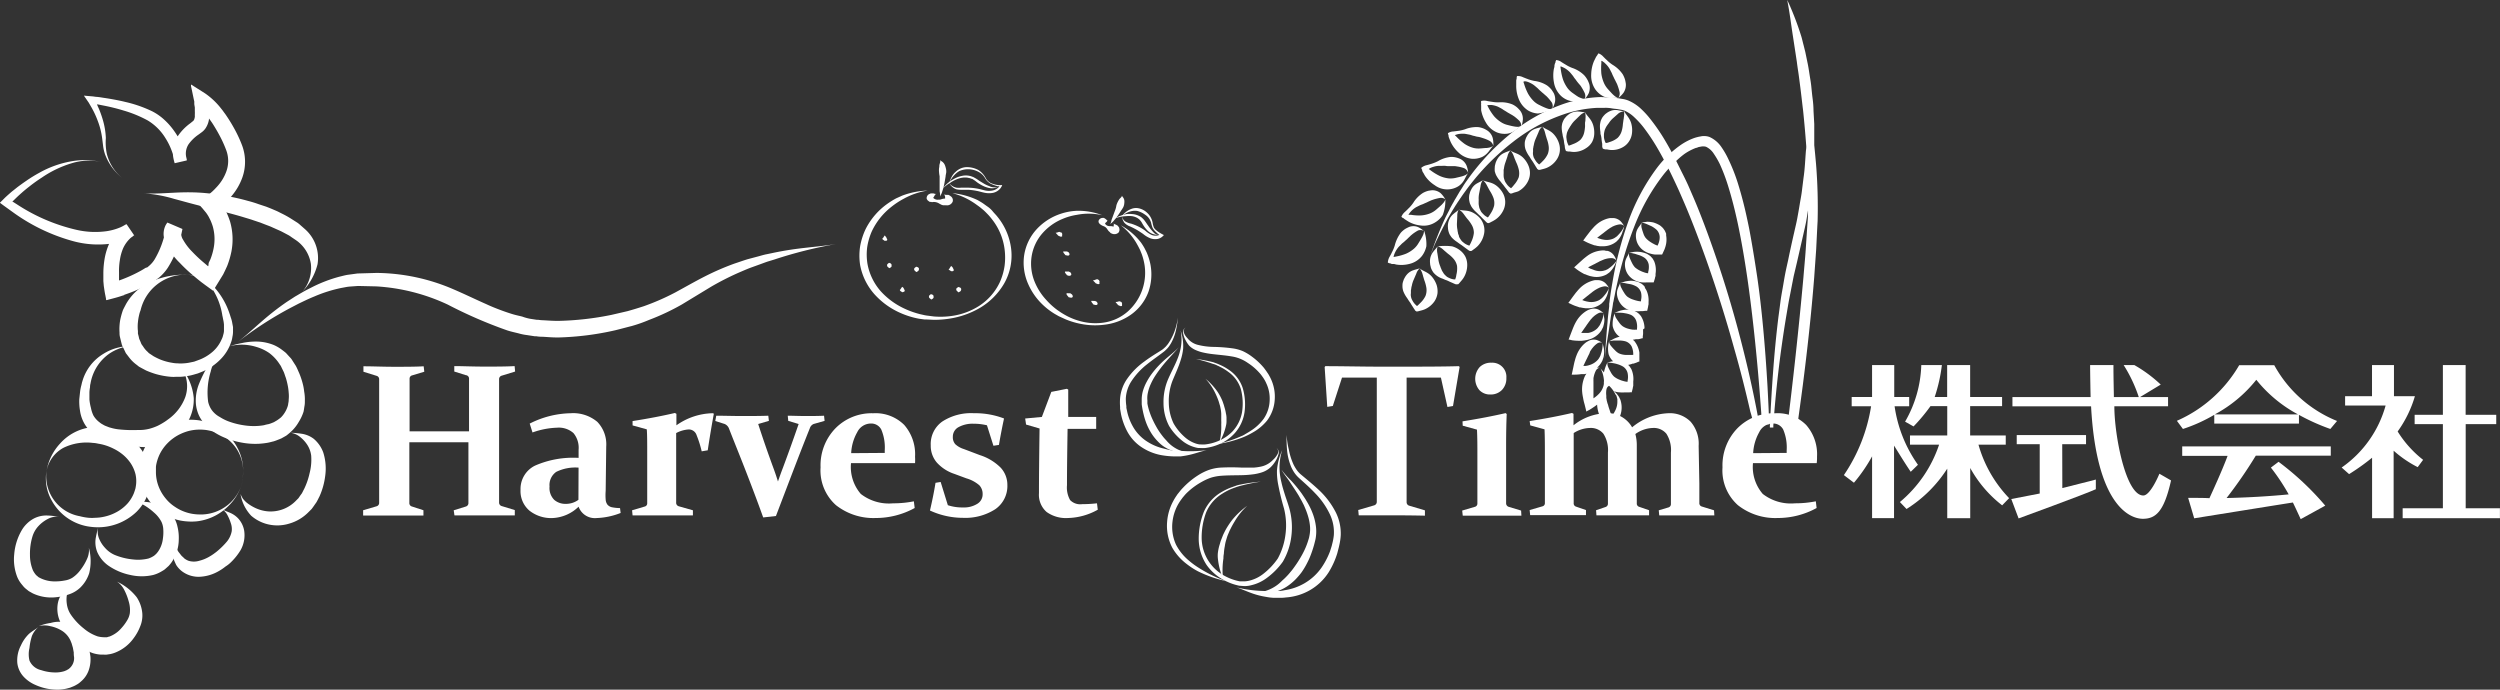 <svg xmlns="http://www.w3.org/2000/svg" width="174" height="48" viewBox="0 0 174 48"><rect x="0" y="0" width="174" height="48" fill="#333333" stroke="none"/><g transform="translate(0.039)"><g transform="translate(-0.039)"><path d="M24.174,46.151a2.332,2.332,0,0,1,1.852.775,4.74,4.74,0,0,1,.842,2.08c.021.076.034.16.055.265a2.151,2.151,0,0,1,.055.354v.45a1.1,1.1,0,0,1-.055.269,1.132,1.132,0,0,1-.105.3,2.425,2.425,0,0,1-.6.842,3.1,3.1,0,0,1-1.044.615l-.274.1-.265.055a2.855,2.855,0,0,1-.455.063,2.577,2.577,0,0,1-.421,0,1.975,1.975,0,0,1-.358-.034,3.886,3.886,0,0,1-.842-.227,4.683,4.683,0,0,1-.484-.236l-.215-.143-.109-.072-.084-.088a1.545,1.545,0,0,1-.307-.362l-.126-.177-.076-.189-.08-.181-.042-.185-.046-.177v-.173a2.812,2.812,0,0,1,0-.623,3.411,3.411,0,0,1,.08-.484,2,2,0,0,1,.105-.345,3.208,3.208,0,0,1,3.035-2.475,5.793,5.793,0,0,0-2.105.4,3.7,3.7,0,0,0-1.944,1.646c-.059.118-.139.257-.215.421a5.473,5.473,0,0,0-.185.661,3.641,3.641,0,0,0-.051.909,1.146,1.146,0,0,0,.021.265l.067.278.072.29c.038.1.088.194.135.29l.143.3.219.286a2.48,2.48,0,0,0,.539.53l.152.122.168.093.333.177a6.188,6.188,0,0,0,.648.24,5.406,5.406,0,0,0,1.086.2,2.017,2.017,0,0,0,.333,0h.261a2.564,2.564,0,0,0,.387-.034,3.3,3.3,0,0,0,.564-.109l.324-.093.337-.135a3.848,3.848,0,0,0,1.263-.871,3.027,3.027,0,0,0,.695-1.12,1.734,1.734,0,0,0,.109-.421,1.629,1.629,0,0,0,.042-.366v-.316l-.051-.269a2.172,2.172,0,0,0-.105-.4c-.034-.105-.059-.194-.088-.269a5.115,5.115,0,0,0-1.221-2,2.614,2.614,0,0,0-1.966-.695Z" transform="translate(-11.39 -27.03)" fill="#fff"/><path d="M16.775,58.09a4.588,4.588,0,0,0-1.073.147,3.448,3.448,0,0,0-.964.421,3.292,3.292,0,0,0-1.461,1.92c-.029.08-.042.173-.072.286a3.18,3.18,0,0,0-.08.4l-.059.551a3.894,3.894,0,0,0,.046.766,2.526,2.526,0,0,0,.215.745,2.429,2.429,0,0,0,.551.758,2.1,2.1,0,0,0,.341.265,2.641,2.641,0,0,0,.3.173l.286.131.244.088a4.992,4.992,0,0,0,.6.16,11.837,11.837,0,0,0,1.44.206,3.309,3.309,0,0,0,1.974-.32,4.108,4.108,0,0,0,.585-.354,3.742,3.742,0,0,0,.375-.312,3.09,3.09,0,0,0,1.01-2.387,3.873,3.873,0,0,0-.8-2.029,2.32,2.32,0,0,1,.21,1.962,3.309,3.309,0,0,1-1.208,1.558,3.028,3.028,0,0,1-.29.2,4.39,4.39,0,0,1-.421.236,3.634,3.634,0,0,1-.585.21,2.859,2.859,0,0,1-.8.084,9.169,9.169,0,0,1-1.309-.042,3.081,3.081,0,0,1-.5-.093l-.185-.051-.215-.084a1.062,1.062,0,0,1-.219-.109,1.2,1.2,0,0,1-.236-.156,1.6,1.6,0,0,1-.421-.467,2.059,2.059,0,0,1-.173-.522,3.541,3.541,0,0,1-.109-.594v-.509a2.472,2.472,0,0,1,.042-.354.9.9,0,0,1,.034-.257,3.191,3.191,0,0,1,1.04-1.865,2.989,2.989,0,0,1,.842-.518,3.22,3.22,0,0,1,1.048-.248Z" transform="translate(-7.548 -34.027)" fill="#fff"/><path d="M34.5,57.763a3.414,3.414,0,0,1,2.042,0,3.115,3.115,0,0,1,.892.421,3.01,3.01,0,0,1,.737.8.867.867,0,0,1,.122.21l.147.3c.055.118.093.274.152.421a5.473,5.473,0,0,1,.147.61,3.79,3.79,0,0,1,.051.421,2.365,2.365,0,0,1,0,.488.956.956,0,0,1-.029.248.937.937,0,0,1-.051.24,1.873,1.873,0,0,1-.2.421,1.853,1.853,0,0,1-.257.324,3.124,3.124,0,0,1-.278.206L37.758,63l-.084.034a2.524,2.524,0,0,1-.278.1,2.666,2.666,0,0,0-.324.076,3.933,3.933,0,0,1-.421.051,4.42,4.42,0,0,1-.989-.046,5.19,5.19,0,0,1-.922-.223A3.208,3.208,0,0,1,34,62.642a1.684,1.684,0,0,1-.467-.366,1.465,1.465,0,0,1-.244-.379,1.625,1.625,0,0,1-.105-.316,4.955,4.955,0,0,1,.177-2.1,2.526,2.526,0,0,1,.391-.9A4.159,4.159,0,0,1,34.5,57.8c-.295.248-.581.455-.842.7a3.4,3.4,0,0,0-.64.842,9.773,9.773,0,0,0-.476,1.006,3.111,3.111,0,0,0-.21,1.385,2.332,2.332,0,0,0,.1.5,2.227,2.227,0,0,0,.316.648,2.787,2.787,0,0,0,.64.665,4.373,4.373,0,0,0,.951.535,5.893,5.893,0,0,0,1.12.328,5.123,5.123,0,0,0,1.263.093,5.494,5.494,0,0,0,.564-.063c.173-.029.324-.076.455-.105a3.05,3.05,0,0,0,.3-.109l.109-.042.131-.055.337-.189a3.962,3.962,0,0,0,.459-.4,2.917,2.917,0,0,0,.421-.568,3.107,3.107,0,0,0,.324-.695c.029-.122.042-.253.063-.375a1.574,1.574,0,0,0,.029-.366,3.018,3.018,0,0,0-.046-.665,3.511,3.511,0,0,0-.1-.547,5.321,5.321,0,0,0-.24-.72c-.093-.206-.16-.379-.244-.526l-.232-.362a1.09,1.09,0,0,0-.189-.244l-.257-.282c-.093-.084-.194-.156-.286-.227a2.707,2.707,0,0,0-.577-.337,3.309,3.309,0,0,0-1.141-.236,4.563,4.563,0,0,0-1.048.1,7.608,7.608,0,0,0-1.052.278Z" transform="translate(-18.697 -33.616)" fill="#fff"/><path d="M4.3,104.685a1.557,1.557,0,0,1,.808,0,2.412,2.412,0,0,1,.779.3,1.566,1.566,0,0,1,.577.606c.051.084.08.185.122.274l.093.316.063.341a1.657,1.657,0,0,0,.021.324.935.935,0,0,1-.337.787.493.493,0,0,1-.13.084.421.421,0,0,1-.114.059l-.105.042a2,2,0,0,1-.459.084,3.124,3.124,0,0,1-1.153-.16,1.145,1.145,0,0,1-.808-.669,1.89,1.89,0,0,1,0-.867,4.117,4.117,0,0,1,.173-.842,1.684,1.684,0,0,1,.484-.648c-.232.194-.463.307-.686.5a2.6,2.6,0,0,0-.564.808,2.235,2.235,0,0,0-.253,1.217,1.684,1.684,0,0,0,.421.939,2.387,2.387,0,0,0,.842.594,3.7,3.7,0,0,0,1.642.328,2.718,2.718,0,0,0,.556-.08l.206-.055.21-.084a1.524,1.524,0,0,0,.236-.118,1.288,1.288,0,0,0,.29-.206,1.818,1.818,0,0,0,.547-.749A2.315,2.315,0,0,0,7.9,106.8a4.664,4.664,0,0,0-.088-.484c-.046-.147-.088-.295-.143-.421s-.13-.286-.2-.421a2.28,2.28,0,0,0-.257-.366,2.1,2.1,0,0,0-1.069-.682,2.016,2.016,0,0,0-1.006.034A3.488,3.488,0,0,0,4.3,104.685Z" transform="translate(-1.607 -61.103)" fill="#fff"/><path d="M30.2,74.663a2.947,2.947,0,0,1-1.027,1.772,3,3,0,0,1-2.1.682,2.159,2.159,0,0,1-.257-.021,2.842,2.842,0,0,1-.349-.063,3.077,3.077,0,0,1-.45-.147,2.945,2.945,0,0,1-.547-.295,2.778,2.778,0,0,1-.674-.615,2.98,2.98,0,0,1-.5-.9,2.825,2.825,0,0,1-.152-.842v-.425a1.436,1.436,0,0,1,.034-.215,3,3,0,0,1,.236-.682,2.947,2.947,0,0,1,.535-.749,3.119,3.119,0,0,1,.707-.543,3.427,3.427,0,0,1,.775-.312,3.216,3.216,0,0,1,.682-.093,3.458,3.458,0,0,1,.539.029c.152.025.282.055.383.08a2.947,2.947,0,0,1,1.764,1.3,2.875,2.875,0,0,1,.37,2.012,3.368,3.368,0,0,0-.3-2.05A3.629,3.629,0,0,0,28.2,70.908c-.109-.051-.248-.109-.421-.173a4.028,4.028,0,0,0-.577-.156,4.092,4.092,0,0,0-.842-.046,3.789,3.789,0,0,0-1.057.227,3.713,3.713,0,0,0-1.048.606,3.477,3.477,0,0,0-1.2,2.008,2.866,2.866,0,0,0-.059.3v.118a4.452,4.452,0,0,0,0,.509,3.439,3.439,0,0,0,.29,1.183,3.545,3.545,0,0,0,1.814,1.827,3.916,3.916,0,0,0,.737.232,4.026,4.026,0,0,0,.568.067,3.274,3.274,0,0,0,.421,0,2.391,2.391,0,0,0,.295-.029,3.7,3.7,0,0,0,2.1-1.082,3.5,3.5,0,0,0,.981-1.835Z" transform="translate(-13.291 -41.314)" fill="#fff"/><path d="M7.588,74.789a3.1,3.1,0,0,0,.354,2.046A3.566,3.566,0,0,0,10.4,78.64a4.545,4.545,0,0,0,.56.067,3.878,3.878,0,0,0,2.9-1.078,3.288,3.288,0,0,0,.644-.909,4.45,4.45,0,0,0,.173-.421,3.987,3.987,0,0,0,.1-.392,3.515,3.515,0,0,0-1.048-3.132,3.7,3.7,0,0,0-.918-.644,4.037,4.037,0,0,0-.842-.3,3.742,3.742,0,0,0-.678-.093,3,3,0,0,0-.484,0,3.452,3.452,0,0,0-2.269,1.141,3.73,3.73,0,0,0-.947,1.911,2.332,2.332,0,0,1,1.183-1.612,3.671,3.671,0,0,1,2.046-.337,1.819,1.819,0,0,1,.354.051,3.343,3.343,0,0,1,.484.109,3.729,3.729,0,0,1,.589.236,3.3,3.3,0,0,1,.657.421,2.829,2.829,0,0,1,.543.6,2.446,2.446,0,0,1,.341.787,2.227,2.227,0,0,1,.034.69c-.021.173-.046.282-.046.282s-.034.122-.105.32a2.526,2.526,0,0,1-.421.695,2.85,2.85,0,0,1-.8.631,3.2,3.2,0,0,1-.842.312,2.976,2.976,0,0,1-.623.076,2.832,2.832,0,0,1-.48,0,3.853,3.853,0,0,1-.6-.109A2.836,2.836,0,0,1,7.588,74.789Z" transform="translate(-4.351 -42.014)" fill="#fff"/><path d="M15.933,86.007a7.5,7.5,0,0,0-.181.783,1.806,1.806,0,0,0,.118.964,2.269,2.269,0,0,0,.745.913,4.113,4.113,0,0,0,1.545.665,3.511,3.511,0,0,0,1.6,0,2.3,2.3,0,0,0,.522-.215l.185-.109a.875.875,0,0,0,.173-.135l.189-.168a2.916,2.916,0,0,0,.206-.253,2.825,2.825,0,0,0,.5-1.583,3.2,3.2,0,0,0-.088-.892,2.067,2.067,0,0,0-.387-.842,2.387,2.387,0,0,0-.939-.7,3.679,3.679,0,0,0-1.726-.164,1.528,1.528,0,0,1,.741.215,4.146,4.146,0,0,1,.665.493,2.193,2.193,0,0,1,.53.657,1.376,1.376,0,0,1,.126.518,2.972,2.972,0,0,1-.025.64,1.957,1.957,0,0,1-.37.956c-.042.042-.072.088-.105.122l-.093.08a.27.27,0,0,1-.08.063l-.093.055a1.6,1.6,0,0,1-.269.118,3.035,3.035,0,0,1-1.09.063,4.441,4.441,0,0,1-1.263-.316,1.907,1.907,0,0,1-.669-.493,2.1,2.1,0,0,1-.421-.669A1.263,1.263,0,0,1,15.933,86.007Z" transform="translate(-9.093 -49.315)" fill="#fff"/><path d="M5.386,86.889c-.286-.034-.53-.072-.812-.08a1.882,1.882,0,0,0-.947.223,2.185,2.185,0,0,0-.842.842,3.944,3.944,0,0,0-.5,1.633A3.368,3.368,0,0,0,2.5,91.1a2.059,2.059,0,0,0,.3.493l.139.168a1.537,1.537,0,0,0,.16.152l.2.16.286.16a3.014,3.014,0,0,0,1.638.261,3.558,3.558,0,0,0,.88-.2,2.1,2.1,0,0,0,.779-.467,2.442,2.442,0,0,0,.623-1.01,3.553,3.553,0,0,0-.025-1.76,1.452,1.452,0,0,1-.126.77,3.633,3.633,0,0,1-.421.72,2.273,2.273,0,0,1-.61.6,1.414,1.414,0,0,1-.522.185,3.369,3.369,0,0,1-.652.063,2.24,2.24,0,0,1-1.036-.223l-.13-.067-.093-.08-.08-.067a1.583,1.583,0,0,1-.223-.333,2.753,2.753,0,0,1-.206-1.069,4.13,4.13,0,0,1,.177-1.3,1.861,1.861,0,0,1,.421-.72,2.379,2.379,0,0,1,.64-.484,1.368,1.368,0,0,1,.775-.16Z" transform="translate(-1.295 -50.93)" fill="#fff"/><path d="M10.522,97.826a7.522,7.522,0,0,0-.6.556,1.755,1.755,0,0,0-.442.871A2.172,2.172,0,0,0,9.6,100.44a4.046,4.046,0,0,0,.947,1.41,3.523,3.523,0,0,0,1.36.871,2.281,2.281,0,0,0,.551.105h.219a.918.918,0,0,0,.215,0l.248-.038a2.286,2.286,0,0,0,.312-.093,2.879,2.879,0,0,0,1.313-1.023,3.343,3.343,0,0,0,.442-.8,1.966,1.966,0,0,0,.152-.909,2.391,2.391,0,0,0-.387-1.124A3.755,3.755,0,0,0,13.6,97.75a1.5,1.5,0,0,1,.509.589,3.915,3.915,0,0,1,.3.775,2.046,2.046,0,0,1,.08.842,1.356,1.356,0,0,1-.194.5,3.107,3.107,0,0,1-.387.522,2.059,2.059,0,0,1-.842.594.8.8,0,0,0-.16.046h-.126a.4.4,0,0,1-.105,0,1.956,1.956,0,0,1-.421-.059,2.968,2.968,0,0,1-.964-.547,4.341,4.341,0,0,1-.9-.96,1.739,1.739,0,0,1-.286-.766,2.021,2.021,0,0,1,.042-.787,1.313,1.313,0,0,1,.379-.674Z" transform="translate(-5.454 -57.266)" fill="#fff"/><path d="M39.21,47.841a25.351,25.351,0,0,1,3.7-2.4l.577-.3c.265-.122.606-.3,1.082-.493a9.787,9.787,0,0,1,1.915-.6c.181-.029.366-.076.551-.088l.573-.042,1.263.029a13.589,13.589,0,0,1,4.972,1.263,31.637,31.637,0,0,0,4.147,1.8c.286.093.556.147.787.206a3.788,3.788,0,0,0,.6.122l.522.08h.114a2.332,2.332,0,0,0,.328.034c.282,0,.7.055,1.208.051a19.946,19.946,0,0,0,3.953-.5c.379-.093.77-.2,1.166-.3a9.832,9.832,0,0,0,1.191-.421,16.068,16.068,0,0,0,2.282-1.073l2.046-1.242a19.509,19.509,0,0,1,1.873-.956c.316-.135.6-.261.867-.362l.711-.257c.21-.076.391-.147.551-.194l.4-.122A30.065,30.065,0,0,1,80.881,41c-1.52.24-2.581.236-4.4.619l-.421.088c-.168.029-.358.088-.577.147l-.754.2c-.278.084-.585.194-.926.307a18.181,18.181,0,0,0-2.025.876c-.7.354-1.4.758-2.1,1.137a16.417,16.417,0,0,1-2.189.956q-.568.185-1.124.341l-1.107.257a20.576,20.576,0,0,1-3.717.421c-.467,0-.842-.038-1.095-.046a2.725,2.725,0,0,1-.295-.029h-.1l-.467-.072a3.343,3.343,0,0,1-.547-.152c-.21-.055-.45-.1-.711-.181s-.543-.177-.842-.29-.623-.24-.96-.4c-.674-.295-1.423-.661-2.231-1.01a13.757,13.757,0,0,0-5.4-1.158l-1.318.038-.652.088c-.215.029-.421.093-.61.135a9.8,9.8,0,0,0-2.008.783c-.484.236-.821.455-1.082.6l-.564.366C41.113,46.081,40.41,46.894,39.21,47.841Z" transform="translate(-22.688 -24.015)" fill="#fff"/><path d="M34.847,39.2a4.256,4.256,0,0,0,1.036-1.886A2.682,2.682,0,0,0,35.04,34.9l-.227-.2c-.093-.076-.194-.181-.328-.274L34,34.118a6.832,6.832,0,0,0-.648-.354c-.084-.042-.2-.105-.324-.16l-.383-.164-.328-.13-.139-.046-.421-.139a7.311,7.311,0,0,0-.7-.215,15.535,15.535,0,0,0-1.726-.383c-.455-.08-.791-.114-1.019-.143-1.869-.2-2.947.063-4.483,0a9.526,9.526,0,0,1,2.067.379c.665.177,1.36.379,2.244.589.215.055.535.122.964.24s.968.248,1.621.446c.185.059.45.131.661.206l.375.126.13.042.3.118.366.139c.118.046.219.1.3.131.223.105.421.181.594.274l.421.223c.118.067.2.139.282.189l.206.139a2.463,2.463,0,0,1,1.057,1.65,2.526,2.526,0,0,1-.573,1.928Z" transform="translate(-13.782 -18.923)" fill="#fff"/><path d="M7,19.38a5.174,5.174,0,0,0-2.1-.042,6.984,6.984,0,0,0-2.214.8,9.771,9.771,0,0,0-.913.564c-.185.126-.383.269-.589.421L1.1,21.19l-.2.16c-.143.109-.278.232-.421.358l-.156.143-.2.2-.1.1c-.025.034-.105.072-.034.093l.21.156.619.446A12.945,12.945,0,0,0,5.088,24.9a6.618,6.618,0,0,0,2.421.185,4.93,4.93,0,0,0,1.179-.29,3.326,3.326,0,0,0,.551-.274l.042-.029H9.3c.48.7-.648-.96-.535-.787h0L8.7,23.75l-.13.088a1.764,1.764,0,0,0-.248.189h0a3.162,3.162,0,0,0-.741.989,4.492,4.492,0,0,0-.333,1.065,6.453,6.453,0,0,0-.093.968v.623L7.184,28c.034.227.063.446.105.64l.055.282v.067h.067l.122-.034c.324-.084.6-.156.8-.223l.307-.1H8.586a10.713,10.713,0,0,0,1.684-.72c.13-.067.257-.143.383-.219l.181-.118.2-.152a3.212,3.212,0,0,0,.606-.682,7.2,7.2,0,0,0,.968-2.45l.051-.248h0c-2.1-.9-.581-.248-1.052-.446h0l-.029.042-.055.084a1.094,1.094,0,0,0-.084.173,1.364,1.364,0,0,0-.084.631,2.1,2.1,0,0,0,.2.669c.126.236.114.232-.042-.1h0a4.841,4.841,0,0,0,.968,1.313,10.786,10.786,0,0,0,.842.8l.358.3.29.232.295.219.522.379c.109-.143.2-.316.286-.45l.421-.686.131-.269.072-.156a2.458,2.458,0,0,0,.1-.227,6.121,6.121,0,0,0,.269-.935,4.475,4.475,0,0,0-.088-2.071,5.472,5.472,0,0,0-.269-.686c-.063-.114-.122-.236-.2-.354l-.067-.1V22.4h0l.156-.139.177-.173c.114-.122.232-.244.345-.387a4.125,4.125,0,0,0,.7-1.221,3.267,3.267,0,0,0-.042-2.336,9.261,9.261,0,0,0-.589-1.225c-.118-.21-.248-.421-.391-.64-.072-.105-.143-.219-.227-.324l-.118-.164-.177-.223a5.052,5.052,0,0,0-1.044-.964L13.28,14h-.025v.1l.042.189.076.366.072.345.038.168v.143c0,.093.029.194.038.282v.253a1.869,1.869,0,0,1,0,.223v.109a.131.131,0,0,1,0,.055.678.678,0,0,1-.072.244.732.732,0,0,1-.063.063l-.189.152a3.6,3.6,0,0,0-.905.956,2.046,2.046,0,0,0-.261,1.469,3.027,3.027,0,0,0,.088.349h0l.842-.194V19.2l-.021-.084-.038-.164a5.473,5.473,0,0,0-.21-.61,5.1,5.1,0,0,0-.589-1.09h0a4.728,4.728,0,0,0-.686-.791,3.755,3.755,0,0,0-.867-.61A8.743,8.743,0,0,0,8.679,15.2c-.585-.147-1.41-.274-1.457-.278L6.9,14.871l-.177-.021c-.105,0-.21-.025-.3-.034l-.535-.046c-.156-.055,0,.109.055.2l.189.274.223.383.114.215a6.315,6.315,0,0,1,.3.69,5.266,5.266,0,0,1,.3,1.179l.072.585a3,3,0,0,0,.122.526A3.751,3.751,0,0,0,8.477,20.5a3.119,3.119,0,0,1-1.09-1.73,4.054,4.054,0,0,1-.059-1.057,5.2,5.2,0,0,0-.21-1.263,7.043,7.043,0,0,0-.265-.754l-.105-.232-.034-.1h0l.135.025.316.063a13.518,13.518,0,0,1,1.389.345,8.419,8.419,0,0,1,1.684.69,3.65,3.65,0,0,1,1.233,1.225h0a4.6,4.6,0,0,1,.463.947,4.7,4.7,0,0,1,.156.526l.025.13v.1c.379-.084-.842.194.842-.189h0a2.407,2.407,0,0,1-.046-.24,1.191,1.191,0,0,1,.177-.842,2.778,2.778,0,0,1,.7-.678l.2-.147a1.149,1.149,0,0,0,.269-.269,1.545,1.545,0,0,0,.248-.631v-.067h0l.055.072.105.147c.067.093.13.194.189.29.122.2.236.391.337.581a8.352,8.352,0,0,1,.505,1.09,2.134,2.134,0,0,1,0,1.553,3.073,3.073,0,0,1-.53.9c-.084.105-.181.2-.274.3l-.139.135-.168.147c-.232.177-.467.341-.716.5l-.181.118h-.021l.034.038.072.076.278.307.248.3.055.076.042.063.042.067c.055.084.093.173.139.257a3.536,3.536,0,0,1,.194.5,3.25,3.25,0,0,1,.059,1.511,4.277,4.277,0,0,1-.206.724,1.52,1.52,0,0,1-.08.177l-.059.126-.025.223h-.025l-.328-.278a9.481,9.481,0,0,1-.758-.716,3.822,3.822,0,0,1-.707-.96h0c.088.185.1.2.021.051a.993.993,0,0,1-.088-.274.143.143,0,0,1,0-.08h0l-1.052-.45h0l-.038.2a6.251,6.251,0,0,1-.77,2.05,1.958,1.958,0,0,1-.383.442c-.038.029-.063.059-.109.093l-.139.046c-.1.067-.206.13-.32.194a9.914,9.914,0,0,1-1.5.674H8.245V27.05a4.517,4.517,0,0,1,.055-.812,3.3,3.3,0,0,1,.227-.842,2.244,2.244,0,0,1,.48-.686h0a.96.96,0,0,1,.16-.126l.08-.063-.008,0h0c.118.168-1.01-1.494-.535-.791h0a2.484,2.484,0,0,1-.383.206,3.936,3.936,0,0,1-.943.261,5.784,5.784,0,0,1-2.117-.1,12.772,12.772,0,0,1-4.121-1.768l-.232-.147L.849,22.15H.819L.861,22.1c.126-.122.253-.248.379-.366l.177-.16.072-.063c.185-.164.37-.312.543-.446.341-.269.64-.471.842-.6a7.518,7.518,0,0,1,2.063-.993A4.033,4.033,0,0,1,7,19.38Z" transform="translate(0.039 -8.106)" fill="#fff"/><path d="M43.17,72.69a1.318,1.318,0,0,1,.682.286,2.282,2.282,0,0,1,.514.56,1.81,1.81,0,0,1,.269.741,3.717,3.717,0,0,1-.109,1.225,4.984,4.984,0,0,1-.383,1.107c-.072.131-.118.24-.164.312l-.076.1-.072.105-.084.122-.135.135a2.454,2.454,0,0,1-2,.779,2.568,2.568,0,0,1-.8-.206,3.018,3.018,0,0,1-.665-.4,2.1,2.1,0,0,1-.253-.261,1.768,1.768,0,0,1-.177-.345,2.858,2.858,0,0,0,.741,1.515,2.766,2.766,0,0,0,.977.547,2.825,2.825,0,0,0,1.684,0,3.069,3.069,0,0,0,1.351-.817l.2-.2.126-.173.105-.152L45,77.531c.059-.1.131-.248.219-.421a4.947,4.947,0,0,0,.391-1.406,3.7,3.7,0,0,0-.135-1.642,2.248,2.248,0,0,0-.665-.951,1.84,1.84,0,0,0-.867-.354A6.621,6.621,0,0,0,43.17,72.69Z" transform="translate(-22.977 -42.572)" fill="#fff"/><path d="M31.983,85.47a1.107,1.107,0,0,1,.383.421,3.06,3.06,0,0,1,.232.556,1.2,1.2,0,0,1,.063.564,1.612,1.612,0,0,1-.333.716,5.472,5.472,0,0,1-.6.606c-.088.076-.16.135-.215.173l-.08.059a3.124,3.124,0,0,1-.307.2,2.656,2.656,0,0,1-.724.3,1.263,1.263,0,0,1-.749,0,1.289,1.289,0,0,1-.282-.156c-.067-.072-.135-.131-.177-.168s-.131-.164-.194-.24-.105-.164-.16-.244a1.263,1.263,0,0,1-.189-.547c.029.421-.173.732,0,1.322.034.076.08.189.152.333a1.684,1.684,0,0,0,.383.421,1.916,1.916,0,0,0,1.372.383,2.867,2.867,0,0,0,1.145-.354,3.284,3.284,0,0,0,.421-.269l.109-.084a2.13,2.13,0,0,0,.312-.236,4.121,4.121,0,0,0,.728-.892,2.1,2.1,0,0,0,.253-1.381,1.684,1.684,0,0,0-.421-.842C32.7,85.693,32.345,85.693,31.983,85.47Z" transform="translate(-16.534 -50.035)" fill="#fff"/><path d="M149.758,32.241a5,5,0,0,1,1.591.749c.08.059.2.139.345.253l.227.189c.084.076.215.21.324.324a4.845,4.845,0,0,1,.316.387,4.21,4.21,0,0,1,.808,2,4.536,4.536,0,0,1,0,1.145,4.286,4.286,0,0,1-.32,1.116,3.966,3.966,0,0,1-1.465,1.684,4.732,4.732,0,0,1-1.8.678,5.561,5.561,0,0,1-1.33.051l-.493-.063-.131-.021-.358-.08a6.084,6.084,0,0,1-1.229-.459,5.132,5.132,0,0,1-1.486-1.124,3.965,3.965,0,0,1-.935-1.932A4.079,4.079,0,0,1,143.805,36a4.472,4.472,0,0,1,.316-1.095,4.707,4.707,0,0,1,1.326-1.684,5.541,5.541,0,0,1,.884-.589,5,5,0,0,1,1.684-.577,5.473,5.473,0,0,0-1.768.349l-.421.189a5.664,5.664,0,0,0-.577.354,4.816,4.816,0,0,0-1.545,1.772,4.7,4.7,0,0,0-.391,1.221,4.289,4.289,0,0,0,0,1.292,4.21,4.21,0,0,0,1.1,2.147,5.287,5.287,0,0,0,1.663,1.174,5.806,5.806,0,0,0,1.339.421l.383.051h.135l.518.025a6.963,6.963,0,0,0,1.377-.135,5.953,5.953,0,0,0,1.848-.711,4.753,4.753,0,0,0,1.663-1.684,3.919,3.919,0,0,0,.48-2.458,4.361,4.361,0,0,0-.943-2.181c-.114-.147-.248-.269-.366-.421a1.8,1.8,0,0,0-.37-.32l-.257-.185c-.16-.109-.3-.181-.387-.236a5.325,5.325,0,0,0-1.739-.484Z" transform="translate(-83.449 -18.79)" fill="#fff"/><path d="M155.079,32.464a.543.543,0,0,1-.194-.038h-.105a.227.227,0,0,0-.152.029.316.316,0,0,0-.219.316c0,.051.038.084.059.126a.874.874,0,0,0,.131.1c.046.046.093,0,.139.025s.1,0,.13,0a.7.7,0,0,1,.421.114l.126.067a.539.539,0,0,0,.139.046h.084a.383.383,0,0,0,.114,0,.421.421,0,0,0,.471-.257.337.337,0,0,0-.13-.362.669.669,0,0,0-.177-.105h-.109a.459.459,0,0,1-.189-.029.341.341,0,0,1,.076.173v.093a.1.1,0,0,1,0,.025h0a.7.7,0,0,0-.24.038l-.126.038H155.2a.387.387,0,0,1-.269-.076c-.029,0-.055-.055-.063-.059h0l.088-.135A.186.186,0,0,1,155.079,32.464Z" transform="translate(-89.914 -18.964)" fill="#fff"/><path d="M156.539,29.388c.042-.118.093-.189.135-.328s.1-.307.143-.522.076-.421.076-.421l.021-.13c0-.076.034-.185.046-.295a.972.972,0,0,0-.046-.337,1,1,0,0,0-.084-.223.653.653,0,0,0-.147-.168.619.619,0,0,1-.152-.114c.042.118-.029.227-.051.358a.818.818,0,0,1-.021.2,1.376,1.376,0,0,0,0,.295,2.15,2.15,0,0,0,.038.274v1.044A1.847,1.847,0,0,1,156.539,29.388Z" transform="translate(-91.1 -15.71)" fill="#fff"/><path d="M157,30.365a3.677,3.677,0,0,1,.484-.387c.038,0,.1-.067.223-.139a2.525,2.525,0,0,1,.32-.156,1.684,1.684,0,0,1,.4-.109,1.351,1.351,0,0,1,.337,0l.135.029a.32.32,0,0,1,.109.038l.1.025.135.088c.093.059.2.16.312.227a2.373,2.373,0,0,0,.328.181,1.683,1.683,0,0,0,.375.126.884.884,0,0,0,.627-.08.779.779,0,0,1-.594-.042,2.269,2.269,0,0,1-.337-.152l-.3-.181c-.109-.067-.206-.147-.32-.21l-.156-.088-.139-.051a.5.5,0,0,0-.126-.034,1.217,1.217,0,0,0-.522,0,1.819,1.819,0,0,0-.421.135,2.889,2.889,0,0,0-.32.181c-.126.084-.181.13-.219.156a3.73,3.73,0,0,0-.425.442Z" transform="translate(-91.43 -17.209)" fill="#fff"/><path d="M158.16,29.148a1.747,1.747,0,0,1,.324-.522l.1-.109.076-.067a1.376,1.376,0,0,1,.223-.156,1.528,1.528,0,0,1,1.263.029,1.175,1.175,0,0,1,.493.421,1.048,1.048,0,0,0,.391.421,2.641,2.641,0,0,0,.37.147l.143.042h.126l-.034.042a.8.8,0,0,1-.459.257,1.263,1.263,0,0,1-.48,0c-.173-.034-.37-.1-.577-.135a3.855,3.855,0,0,0-.619-.063H159a1.591,1.591,0,0,1-.324,0,.842.842,0,0,1-.5-.312.913.913,0,0,0,.48.421A1.364,1.364,0,0,0,159,29.6h.5a4.782,4.782,0,0,1,.594.08c.2.038.379.1.577.135a1.482,1.482,0,0,0,.547,0,.914.914,0,0,0,.526-.328.24.24,0,0,0,.034-.055.891.891,0,0,0,.051-.084l.029-.072a.505.505,0,0,0-.084,0h-.2l-.143-.025a1.76,1.76,0,0,1-.362-.118.842.842,0,0,1-.379-.387,1.5,1.5,0,0,0-.484-.518,1.743,1.743,0,0,0-.69-.2,1.128,1.128,0,0,0-.674.152,1.263,1.263,0,0,0-.24.185l-.08.072-.1.126a1.975,1.975,0,0,0-.257.589Z" transform="translate(-92.105 -16.392)" fill="#fff"/><path d="M147.177,39.47a.407.407,0,0,0-.046.055l-.076.122-.055.046a.269.269,0,0,0,.042.067c.017.013.1.055.105.076s.1,0,.135,0a.07.07,0,0,0,.067-.08.6.6,0,0,1-.034-.072.421.421,0,0,0-.088-.147S147.189,39.483,147.177,39.47Z" transform="translate(-85.595 -23.083)" fill="#fff"/><path d="M147.945,44.05a.991.991,0,0,1-.08.059.358.358,0,0,0-.059.072.093.093,0,0,0,0,.046.143.143,0,0,0,0,.051.249.249,0,0,0,.055.072c.029.025.072.051.072.067s.063,0,.1-.029a.19.19,0,0,0,.08-.076.122.122,0,0,0,0-.072.13.13,0,0,0,0-.067.21.21,0,0,0-.072-.084C148,44.071,147.953,44.067,147.945,44.05Z" transform="translate(-86.062 -25.762)" fill="#fff"/><path d="M152.463,44.7l-.08.059a.371.371,0,0,0-.067.072.1.1,0,0,0,0,.046.08.08,0,0,0,0,.046.392.392,0,0,0,.055.076c.029.025.072.051.072.067s.063,0,.1-.029a.206.206,0,0,0,.08-.072.151.151,0,0,0,.021-.072.13.13,0,0,0,0-.067.185.185,0,0,0-.072-.084C152.517,44.721,152.471,44.717,152.463,44.7Z" transform="translate(-88.688 -26.142)" fill="#fff"/><path d="M154.924,49.3s-.046.038-.076.059a.265.265,0,0,0-.063.072.143.143,0,0,0,0,.051.08.08,0,0,0,0,.046.358.358,0,0,0,.059.072c.029.025.072.046.076.067s.059,0,.1-.029a.206.206,0,0,0,.08-.08.127.127,0,0,0,0-.072.13.13,0,0,0,0-.067.2.2,0,0,0-.076-.08C154.983,49.321,154.933,49.317,154.924,49.3Z" transform="translate(-90.127 -28.832)" fill="#fff"/><path d="M150.088,48.09a.407.407,0,0,0-.046.055l-.076.118-.046.042a.407.407,0,0,0,.038.072c.013.013.1.055.109.076s.1,0,.135-.021.072-.038.063-.076-.034-.076-.029-.076a.552.552,0,0,0-.084-.147S150.105,48.1,150.088,48.09Z" transform="translate(-87.295 -28.125)" fill="#fff"/><path d="M159.479,48.1a.993.993,0,0,1-.08.059.3.3,0,0,0-.063.063.092.092,0,0,0,0,.046.118.118,0,0,0,0,.051.39.39,0,0,0,.055.076c.029.025.072.051.072.072s.063,0,.1-.029a.177.177,0,0,0,.084-.067.193.193,0,0,0,.025-.072.147.147,0,0,0,0-.072.185.185,0,0,0-.072-.084C159.538,48.121,159.487,48.117,159.479,48.1Z" transform="translate(-92.777 -28.131)" fill="#fff"/><path d="M158.245,44.59a.406.406,0,0,0-.046.055l-.076.122s0,.021-.042.042.025.055.038.067.1.055.109.076a.973.973,0,0,0,.135,0s.072-.042.063-.084a.384.384,0,0,0-.034-.072.358.358,0,0,0-.084-.147S158.262,44.607,158.245,44.59Z" transform="translate(-92.041 -26.078)" fill="#fff"/><path d="M177.418,36.465a4.315,4.315,0,0,1,1.128,1.339c.046.08.114.21.194.375l.109.269a4.118,4.118,0,0,1,.194.749,3.608,3.608,0,0,1-1.179,3.258,3.25,3.25,0,0,1-1.642.758,3.978,3.978,0,0,1-1.553-.072,4.592,4.592,0,0,1-1.015-.379c-.227-.122-.349-.2-.349-.2l-.088-.055-.244-.168a5.018,5.018,0,0,1-.783-.716,4.172,4.172,0,0,1-.8-1.263,3.322,3.322,0,0,1-.21-1.718,3.187,3.187,0,0,1,.749-1.633,3.789,3.789,0,0,1,1.41-1.01,4.151,4.151,0,0,1,1.01-.286,4.21,4.21,0,0,1,1.751.029,4.631,4.631,0,0,0-1.781-.307,4.109,4.109,0,0,0-1.116.21,3.974,3.974,0,0,0-1.638,1.04,3.452,3.452,0,0,0-.905,1.882,3.667,3.667,0,0,0,.29,1.974,4.433,4.433,0,0,0,.947,1.372,4.837,4.837,0,0,0,.9.7l.274.156.1.046.387.177a5.473,5.473,0,0,0,1.078.32,5.052,5.052,0,0,0,1.617.051,4.008,4.008,0,0,0,1.8-.669,3.368,3.368,0,0,0,1.263-1.621,3.692,3.692,0,0,0,.13-1.945,4.21,4.21,0,0,0-.261-.812l-.143-.282a4.171,4.171,0,0,0-.244-.387,4.547,4.547,0,0,0-1.372-1.187Z" transform="translate(-99.384 -20.763)" fill="#fff"/><path d="M183.7,36.728c-.051,0-.088-.063-.135-.105a.736.736,0,0,0-.084-.055.177.177,0,0,0-.147-.034.3.3,0,0,0-.278.194.329.329,0,0,0,0,.109.53.53,0,0,0,.084.122.888.888,0,0,0,.232.139.509.509,0,0,1,.29.227l.072.1a.518.518,0,0,0,.1.093l.042.051a.185.185,0,0,0,.093.051.421.421,0,0,0,.471-.063.337.337,0,0,0,.051-.312c0-.063-.08-.126-.114-.177L184.258,37a.387.387,0,0,1-.156-.08.248.248,0,0,1,0,.164.417.417,0,0,1,0,.055h0a1.6,1.6,0,0,0-.181-.034h-.114a.345.345,0,0,1-.295-.164V36.9h0s.046-.046.088-.08S183.647,36.728,183.7,36.728Z" transform="translate(-106.593 -21.367)" fill="#fff"/><path d="M185,34.791c.072-.076.143-.114.223-.21s.177-.206.286-.358.2-.3.2-.3l.059-.093a2.035,2.035,0,0,0,.139-.219.753.753,0,0,0,.072-.282.77.77,0,0,0,0-.206.442.442,0,0,0-.076-.181c-.034-.051-.08-.093-.088-.143,0,.109-.122.168-.185.261a1.633,1.633,0,0,0-.185.37c-.025.08-.034.168-.051.227l-.029.1-.274.741A1.066,1.066,0,0,1,185,34.791Z" transform="translate(-107.728 -19.189)" fill="#fff"/><path d="M185.66,36.2a2.6,2.6,0,0,1,.863-.177,1.478,1.478,0,0,1,.362,0,.576.576,0,0,1,.135.025.914.914,0,0,1,.152.051c.042.021.088.038.114.055l.042.034a.446.446,0,0,1,.122.1,1.027,1.027,0,0,1,.156.215,3.046,3.046,0,0,0,.189.3c.055.076.105.126.135.164a1.031,1.031,0,0,0,.842.358.5.5,0,0,1-.362-.168,3.367,3.367,0,0,1-.29-.345l-.109-.156c-.055-.072-.109-.164-.194-.278a1.208,1.208,0,0,0-.223-.244.535.535,0,0,0-.156-.105L187.382,36a.991.991,0,0,0-.143-.059,1.174,1.174,0,0,0-.328-.063,1.684,1.684,0,0,0-.391,0A3.01,3.01,0,0,0,185.66,36.2Z" transform="translate(-108.12 -20.979)" fill="#fff"/><path d="M186.92,35.486a1.393,1.393,0,0,1,.758-.387,1.006,1.006,0,0,1,.337,0,1.6,1.6,0,0,1,.535.257.968.968,0,0,1,.421.573,2.419,2.419,0,0,0,.1.341.939.939,0,0,0,.181.24c.118.118.2.185.2.185l.042.034.046.038h0a.909.909,0,0,1-.168.046.72.72,0,0,1-.391-.059,1.924,1.924,0,0,1-.421-.286,3.253,3.253,0,0,0-.459-.278,3.557,3.557,0,0,0-.522-.21,1.292,1.292,0,0,1-.421-.16.657.657,0,0,1-.223-.341,1.039,1.039,0,0,0,.16.421.951.951,0,0,0,.421.278c.084.042.24.109.48.248.126.076.269.168.421.274a1.8,1.8,0,0,0,.5.3.951.951,0,0,0,.522.042.745.745,0,0,0,.29-.139,1.046,1.046,0,0,0,.118-.114c.042,0-.025-.034-.046-.046l-.076-.038c-.1-.059-.1-.055-.122-.072l-.046-.025a1.683,1.683,0,0,1-.21-.152.69.69,0,0,1-.181-.2,1.473,1.473,0,0,1-.088-.328,1.233,1.233,0,0,0-.375-.695,1.2,1.2,0,0,0-.615-.324.909.909,0,0,0-.421.021A1.444,1.444,0,0,0,186.92,35.486Z" transform="translate(-108.853 -20.415)" fill="#fff"/><path d="M176.217,38.88a.541.541,0,0,1-.088,0l-.139.051h-.067c-.021,0,.025.051.042.072a1.411,1.411,0,0,1,.118.135.422.422,0,0,1,.08.034.421.421,0,0,0,.093.038c.025,0,.105,0,.109-.038s-.025-.088,0-.084a.425.425,0,0,0,0-.076.464.464,0,0,0-.046-.093A.09.09,0,0,1,176.217,38.88Z" transform="translate(-102.436 -22.738)" fill="#fff"/><path d="M177.429,42.16h-.269V42.2a.669.669,0,0,0,.055.093c.034.038.08.088.08.105s.076.029.126.038a.231.231,0,0,0,.126,0,.1.1,0,0,0,.046-.051.1.1,0,0,0,0-.067.231.231,0,0,0-.067-.109Q177.477,42.185,177.429,42.16Z" transform="translate(-103.16 -24.656)" fill="#fff"/><path d="M177.719,45.518h-.131a.987.987,0,0,0-.109,0,.026.026,0,0,0-.029.025v.038a.645.645,0,0,0,.059.088c.029.038.08.088.076.105a1.352,1.352,0,0,1,.13.042.248.248,0,0,0,.126-.021.126.126,0,0,0,.046-.051.1.1,0,0,0,0-.067.269.269,0,0,0-.067-.109A.814.814,0,0,1,177.719,45.518Z" transform="translate(-103.329 -26.619)" fill="#fff"/><path d="M177.969,49.158h-.13a.966.966,0,0,0-.109,0,.042.042,0,0,0-.029.025s0,0,0,.038a1.065,1.065,0,0,0,.055.093c.034.038.08.088.08.105s.076.029.126.038a.223.223,0,0,0,.126,0,.126.126,0,0,0,.046-.051.109.109,0,0,0,0-.072.235.235,0,0,0-.063-.105Q178.018,49.2,177.969,49.158Z" transform="translate(-103.475 -28.748)" fill="#fff"/><path d="M182.433,46.8a.615.615,0,0,0-.084.021l-.139.051h-.067c-.021,0,.025.051.042.072s.114.105.122.135l.076.034.093.034c.025,0,.109,0,.109-.038s-.025-.088,0-.088a.425.425,0,0,0,0-.072.463.463,0,0,0-.046-.093A.509.509,0,0,1,182.433,46.8Z" transform="translate(-106.059 -27.37)" fill="#fff"/><path d="M182.109,50.436a.367.367,0,0,1-.131,0,.45.45,0,0,0-.105,0h-.034v.038a.49.49,0,0,0,.055.093c.029.038.08.093.076.105s.076.029.126.042a.232.232,0,0,0,.126,0,.1.1,0,0,0,.051-.051.093.093,0,0,0,0-.067.269.269,0,0,0-.067-.109C182.181,50.478,182.114,50.453,182.109,50.436Z" transform="translate(-105.886 -29.494)" fill="#fff"/><path d="M186.213,50.52h-.084l-.143.042h-.067c-.021,0,0,.059.038.08a.977.977,0,0,1,.114.139.42.42,0,0,1,.08.034l.093.038c.025,0,.1,0,.105-.029a.513.513,0,0,0,0-.084.29.29,0,0,0,0-.076.363.363,0,0,0-.042-.1A.172.172,0,0,1,186.213,50.52Z" transform="translate(-108.256 -29.546)" fill="#fff"/><path d="M198.691,84.6a7.046,7.046,0,0,1-.947-.379,9.428,9.428,0,0,1-.985-.543,5.438,5.438,0,0,1-.724-.53,3.578,3.578,0,0,1-.884-1.1,2.985,2.985,0,0,1-.244-1.591,3.191,3.191,0,0,1,.421-1.263,3.518,3.518,0,0,1,.232-.341,1.264,1.264,0,0,1,.093-.122l.084-.1a2.53,2.53,0,0,1,.244-.253,4.811,4.811,0,0,1,.96-.695,3.917,3.917,0,0,1,.648-.295,3.3,3.3,0,0,1,.707-.131c.5-.038,1.01-.029,1.448-.042a7.249,7.249,0,0,0,.867-.072,3.451,3.451,0,0,0,.514-.122,1.616,1.616,0,0,0,.589-.337,1.992,1.992,0,0,0,.345-.421,1.743,1.743,0,0,0,.215-.467.421.421,0,0,0-.139-.488.354.354,0,0,1,.072.463,1.414,1.414,0,0,1-.3.375,1.621,1.621,0,0,1-.9.484,3.628,3.628,0,0,1-.45.059h-.817a14.314,14.314,0,0,0-1.5,0,3.036,3.036,0,0,0-.842.177,3.789,3.789,0,0,0-.737.375,5.473,5.473,0,0,0-1.015.842,3.009,3.009,0,0,0-.261.3l-.088.109a1.115,1.115,0,0,0-.1.139,3.455,3.455,0,0,0-.244.4,3.574,3.574,0,0,0-.421,1.457,3.3,3.3,0,0,0,.358,1.772A3.814,3.814,0,0,0,195.9,83.4a5.107,5.107,0,0,0,.779.505A8.378,8.378,0,0,0,198.691,84.6Z" transform="translate(-113.302 -44.143)" fill="#fff"/><path d="M204.115,78.167a10.59,10.59,0,0,0-1.427.206,1.693,1.693,0,0,0-.341.093l-.236.084a4.089,4.089,0,0,0-.724.341,2.947,2.947,0,0,0-1.221,1.356,5.052,5.052,0,0,0-.366,1.92,3.325,3.325,0,0,0,.56,1.814,3.439,3.439,0,0,0,1.208,1.044,3.826,3.826,0,0,0,1.052.383l.32.025h.114a1.755,1.755,0,0,0,.421-.063,2.884,2.884,0,0,0,1.04-.484,4.967,4.967,0,0,0,1.137-1.145,4.6,4.6,0,0,0,.6-1.819,4.883,4.883,0,0,0-.168-1.974c-.093-.32-.2-.6-.29-.888s-.181-.581-.236-.842a4.429,4.429,0,0,1-.13-.842,3.915,3.915,0,0,1,.185-1.406,4.21,4.21,0,0,0-.366,1.406,4.461,4.461,0,0,0,.067.9,17.51,17.51,0,0,0,.421,1.755,4.815,4.815,0,0,1,.1,1.835,4.677,4.677,0,0,1-.53,1.646,4.757,4.757,0,0,1-1.019,1.078,2.526,2.526,0,0,1-.9.45,1.885,1.885,0,0,1-.362.063h-.37a3.582,3.582,0,0,1-.964-.333,3.031,3.031,0,0,1-1.684-2.61,4.992,4.992,0,0,1,.307-1.844A2.787,2.787,0,0,1,201.446,79a4.137,4.137,0,0,1,.69-.354l.232-.084c.139-.051.257-.084.333-.105A13.925,13.925,0,0,1,204.115,78.167Z" transform="translate(-116.369 -44.643)" fill="#fff"/><path d="M209.571,73.49a8.186,8.186,0,0,0,.025,1.027,4.008,4.008,0,0,0,.257,1.12,2.185,2.185,0,0,0,.143.3,2.059,2.059,0,0,0,.379.5c.316.295.749.657,1.166,1.1a5.388,5.388,0,0,1,1.048,1.5,2.909,2.909,0,0,1,.265,1.431,3.893,3.893,0,0,1-.114.61l-.034.139-.118.375a5.3,5.3,0,0,1-.6,1.145,3.738,3.738,0,0,1-1.162,1.069,3.86,3.86,0,0,1-1.406.493,2.143,2.143,0,0,1-.421.055h-.362a3.955,3.955,0,0,1-.476,0,9.068,9.068,0,0,1-2.1-.257c.358.114.644.248.964.366a5.473,5.473,0,0,0,1.12.3,3.654,3.654,0,0,0,.505.063h.387a2.854,2.854,0,0,0,.488-.025,3.886,3.886,0,0,0,1.642-.493,3.789,3.789,0,0,0,1.33-1.263,5.721,5.721,0,0,0,.594-1.309l.109-.421.034-.152a4.091,4.091,0,0,0,.1-.686,3.284,3.284,0,0,0-.358-1.625,5.633,5.633,0,0,0-1.183-1.549c-.45-.421-.913-.791-1.233-1.061a1.722,1.722,0,0,1-.358-.421,2.609,2.609,0,0,1-.152-.269,4.58,4.58,0,0,1-.333-1.061A5.124,5.124,0,0,1,209.571,73.49Z" transform="translate(-120.019 -43.219)" fill="#fff"/><path d="M211.062,79.25c.185.328.4.568.577.842s.383.568.615.947l.156.278c.038.063.076.135.118.219s.1.185.143.3a5.193,5.193,0,0,1,.236.636,3.435,3.435,0,0,1,.143.758,2.273,2.273,0,0,1-.046.623,1.491,1.491,0,0,1-.063.253,5.027,5.027,0,0,1-.286.749,6.506,6.506,0,0,1-.341.623c-.122.206-.257.4-.366.551a3.864,3.864,0,0,1-.269.345,3.257,3.257,0,0,1-.232.265,4.08,4.08,0,0,1-.333.32,2.7,2.7,0,0,1-1.852.842,2.947,2.947,0,0,0,2.168-.421,3.538,3.538,0,0,0,.421-.324,2.97,2.97,0,0,0,.286-.282,4.562,4.562,0,0,0,.316-.379,4.934,4.934,0,0,0,.379-.627,5.221,5.221,0,0,0,.312-.711,7.319,7.319,0,0,0,.253-.842,1.881,1.881,0,0,0,.059-.3,2.782,2.782,0,0,0,0-.737,3.787,3.787,0,0,0-.206-.842,4.793,4.793,0,0,0-.3-.661c-.059-.114-.122-.21-.173-.3s-.1-.156-.139-.219l-.181-.269a9.637,9.637,0,0,0-.728-.884A6.188,6.188,0,0,1,211.062,79.25Z" transform="translate(-121.87 -46.554)" fill="#fff"/><path d="M204.986,84.92a5.473,5.473,0,0,0-1.057.993,5.9,5.9,0,0,0-.354.518,4.066,4.066,0,0,0-.2.37,2.455,2.455,0,0,0-.109.244l-.084.215c-.055.122-.088.278-.126.387a3.216,3.216,0,0,0-.118.573,2.069,2.069,0,0,0,0,.341,4.942,4.942,0,0,0,.362,1.431,5.392,5.392,0,0,1,.029-1.419,1.365,1.365,0,0,1,.029-.312,3.465,3.465,0,0,1,.067-.535,2.581,2.581,0,0,1,.076-.366l.063-.21a1.912,1.912,0,0,1,.084-.236c.055-.126.114-.278.164-.366a5.9,5.9,0,0,1,.286-.522A4.741,4.741,0,0,1,204.986,84.92Z" transform="translate(-118.177 -49.717)" fill="#fff"/><path d="M199.446,63.185a7.948,7.948,0,0,0,1.823-.455c.063-.025.147-.055.261-.109a5.081,5.081,0,0,0,.467-.24,3.481,3.481,0,0,0,1.023-.842,2.7,2.7,0,0,0,.539-1.482,2.9,2.9,0,0,0-.219-1.309,2.942,2.942,0,0,0-.181-.366c-.046-.084-.076-.126-.076-.126l-.072-.105c-.042-.067-.114-.164-.2-.278a4.748,4.748,0,0,0-.842-.791,3.5,3.5,0,0,0-.619-.375,2.8,2.8,0,0,0-.732-.2,11.316,11.316,0,0,0-1.3-.1,4.8,4.8,0,0,1-1.094-.139,1.343,1.343,0,0,1-.749-.476,1.031,1.031,0,0,1-.227-.341.3.3,0,0,1,.114-.387.349.349,0,0,0-.173.421,1.38,1.38,0,0,0,.147.421,1.957,1.957,0,0,0,.274.421,1.427,1.427,0,0,0,.493.32,2.527,2.527,0,0,0,.421.139,6.186,6.186,0,0,0,.741.126c.379.046.842.08,1.263.152a2.66,2.66,0,0,1,1.158.459,3.894,3.894,0,0,1,.783.665,2.026,2.026,0,0,1,.194.236l.067.093a1.124,1.124,0,0,1,.072.109,2.043,2.043,0,0,1,.168.316,2.48,2.48,0,0,1,.236,1.137,2.4,2.4,0,0,1-.421,1.334,3.3,3.3,0,0,1-.913.842c-.181.122-.328.194-.421.257a1.555,1.555,0,0,1-.248.118A7.961,7.961,0,0,1,199.446,63.185Z" transform="translate(-114.836 -32.262)" fill="#fff"/><path d="M196.179,57.562a12.376,12.376,0,0,1,1.2.349,1.09,1.09,0,0,1,.282.109,1.429,1.429,0,0,1,.194.093,3.258,3.258,0,0,1,.568.345,2.311,2.311,0,0,1,.88,1.2,3.945,3.945,0,0,1,.084,1.6,2.631,2.631,0,0,1-.661,1.343,2.947,2.947,0,0,1-1.061.7,3.241,3.241,0,0,1-.842.21,2.354,2.354,0,0,1-.32,0h-.084a1.873,1.873,0,0,1-.232-.055,2.2,2.2,0,0,1-.749-.421,3.788,3.788,0,0,1-.812-.977,3.422,3.422,0,0,1-.337-1.44,3.9,3.9,0,0,1,.261-1.549c.2-.484.442-1,.572-1.448a3.856,3.856,0,0,0,.164-.762,3.3,3.3,0,0,0-.173-1.263,3.132,3.132,0,0,1,0,1.225,4.012,4.012,0,0,1-.215.72c-.16.421-.421.892-.644,1.4a3.986,3.986,0,0,0-.333,1.684,3.456,3.456,0,0,0,.387,1.6,3.944,3.944,0,0,0,.909,1.027,2.433,2.433,0,0,0,.863.45,1.907,1.907,0,0,0,.269.059h.1a2.8,2.8,0,0,0,.37,0,3.57,3.57,0,0,0,.926-.244,3.077,3.077,0,0,0,1.132-.787,2.791,2.791,0,0,0,.682-1.461,4.016,4.016,0,0,0-.126-1.684,2.429,2.429,0,0,0-.96-1.263,3.484,3.484,0,0,0-.594-.337l-.2-.088-.29-.105A9.8,9.8,0,0,0,196.179,57.562Z" transform="translate(-112.94 -32.579)" fill="#fff"/><path d="M190.7,53.41a4.63,4.63,0,0,1-.2.863,3.764,3.764,0,0,1-.421.871,1.375,1.375,0,0,1-.16.215.98.98,0,0,1-.147.152,1.366,1.366,0,0,1-.215.173c-.312.2-.741.45-1.179.779a4.979,4.979,0,0,0-1.2,1.2,2.77,2.77,0,0,0-.5,1.36,3.689,3.689,0,0,0,0,.606v.135l.063.366a4.513,4.513,0,0,0,.421,1.183,3.035,3.035,0,0,0,1.116,1.187,3.658,3.658,0,0,0,1.4.509,5.912,5.912,0,0,0,.758.067h.442a5.961,5.961,0,0,0,.981-.2c.282-.08.547-.168.842-.236a8.634,8.634,0,0,1-1.856.046h-.417a6.352,6.352,0,0,1-.674-.147,3.632,3.632,0,0,1-1.2-.5,2.993,2.993,0,0,1-.947-.977,3.788,3.788,0,0,1-.421-1.031l-.072-.333v-.122a3.4,3.4,0,0,1-.038-.535,2.433,2.433,0,0,1,.391-1.2,4.963,4.963,0,0,1,1.078-1.17c.421-.337.821-.606,1.124-.842a1.72,1.72,0,0,0,.236-.206,1.306,1.306,0,0,0,.152-.173c.08-.105.122-.181.16-.24a3.367,3.367,0,0,0,.354-.935A6.1,6.1,0,0,0,190.7,53.41Z" transform="translate(-108.719 -31.31)" fill="#fff"/><path d="M192.854,58.34c-.446.476-.842.695-1.385,1.263a6.189,6.189,0,0,0-.522.619,4.442,4.442,0,0,0-.328.522,3.219,3.219,0,0,0-.278.682,2.253,2.253,0,0,0-.072.627v.265a6.416,6.416,0,0,0,.139.728,4.965,4.965,0,0,0,.2.631,4.151,4.151,0,0,0,.278.564,3.367,3.367,0,0,0,.467.619,3.138,3.138,0,0,0,.337.312,2.623,2.623,0,0,0,1.852.509,2.4,2.4,0,0,1-1.553-.842c-.059-.067-.152-.156-.261-.3a5.125,5.125,0,0,1-.387-.56c-.08-.143-.177-.312-.265-.5a4.822,4.822,0,0,1-.236-.56,3.965,3.965,0,0,1-.177-.661v-.219a1.684,1.684,0,0,1,.034-.526,2.9,2.9,0,0,1,.21-.627,4.211,4.211,0,0,1,.274-.509c.236-.366.375-.53.45-.636C192.1,59.148,192.433,58.841,192.854,58.34Z" transform="translate(-110.805 -34.176)" fill="#fff"/><path d="M200.88,63.58a3.91,3.91,0,0,1,.69,1.019,4.62,4.62,0,0,1,.2.476c.029.072.063.194.093.3a1.1,1.1,0,0,1,.051.194l.034.168a2.526,2.526,0,0,1,.029.29v.467a2.078,2.078,0,0,1,0,.269,4.534,4.534,0,0,1-.122,1.225,3.872,3.872,0,0,0,.463-1.2,1.3,1.3,0,0,0,.025-.3V66.27a1.43,1.43,0,0,0-.042-.282,2.446,2.446,0,0,0-.067-.312l-.051-.177a1.646,1.646,0,0,0-.063-.2A2.283,2.283,0,0,0,202,64.99a3.82,3.82,0,0,0-.261-.476A4.432,4.432,0,0,0,200.88,63.58Z" transform="translate(-116.978 -37.217)" fill="#fff"/><path d="M255.181,14.882a1.917,1.917,0,0,0,.2-.484.985.985,0,0,0-.08-.631c-.034-.059-.088-.147-.16-.248a1.632,1.632,0,0,0-.3-.286,2.105,2.105,0,0,0-.892-.32,3.448,3.448,0,0,1-.421-.114c-.063-.029-.126-.046-.185-.072l-.181-.072a.775.775,0,0,0-.421-.08.544.544,0,0,0-.025.147.135.135,0,0,1,0,.038.818.818,0,0,0-.029.126v.324a2.437,2.437,0,0,0,.156.909,1.684,1.684,0,0,0,.657.842,1.515,1.515,0,0,0,.686.219,2.748,2.748,0,0,0,1.01-.316,1.12,1.12,0,0,1-.24,0,1.6,1.6,0,0,1-.215-.072,4.2,4.2,0,0,1-.421-.194,1.427,1.427,0,0,1-.387-.253,2.353,2.353,0,0,1-.421-.543,3.837,3.837,0,0,1-.274-.674L253.194,13v-.059h0c.021.042.038,0,.059,0h.088a.968.968,0,0,1,.181.051,1.818,1.818,0,0,1,.379.2c.059.046.118.093.173.143a1.37,1.37,0,0,1,.164.147c.051.051.1.1.152.143s.093.088.139.122.16.143.231.2a1.317,1.317,0,0,1,.135.135,3.244,3.244,0,0,1,.274.341.551.551,0,0,1,.013.467Z" transform="translate(-147.158 -7.28)" fill="#fff"/><path d="M261.05,12.644a1.91,1.91,0,0,0,.282-.421,1.01,1.01,0,0,0,.029-.64,2.447,2.447,0,0,0-.114-.269,1.683,1.683,0,0,0-.244-.341,2.176,2.176,0,0,0-.821-.5,2.355,2.355,0,0,1-.4-.194l-.168-.1-.168-.105a.758.758,0,0,0-.383-.152.63.63,0,0,0-.051.135v.038a.462.462,0,0,0-.051.118l-.021.1v.063a.919.919,0,0,1-.038.156,2.593,2.593,0,0,0,0,.926,1.684,1.684,0,0,0,.5.964,1.465,1.465,0,0,0,.636.345,2.425,2.425,0,0,0,1.048-.118.813.813,0,0,1-.232-.059,1.547,1.547,0,0,1-.253-.105c-.13-.08-.257-.173-.4-.274a1.625,1.625,0,0,1-.341-.324,2.393,2.393,0,0,1-.324-.615,4.012,4.012,0,0,1-.156-.716l-.021-.139v-.063h0c0,.046.038,0,.059.025l.08.034a1.624,1.624,0,0,1,.173.084,1.755,1.755,0,0,1,.337.265c.051.055.1.114.147.173a1.34,1.34,0,0,1,.135.181,1.678,1.678,0,0,0,.126.164c.038.055.072.105.109.152s.135.168.2.236a1.089,1.089,0,0,1,.109.16,3.507,3.507,0,0,1,.211.387.552.552,0,0,1,0,.434Z" transform="translate(-150.752 -5.744)" fill="#fff"/><path d="M267.061,11.927a1.734,1.734,0,0,0,.362-.362.981.981,0,0,0,.164-.619,2.7,2.7,0,0,0-.055-.29,1.772,1.772,0,0,0-.168-.387,2.252,2.252,0,0,0-.707-.657,2.6,2.6,0,0,1-.349-.278c-.046-.051-.1-.093-.143-.135l-.143-.143a.842.842,0,0,0-.341-.236,1.444,1.444,0,0,0-.08.122.126.126,0,0,1-.021.034.842.842,0,0,0-.072.105l-.042.084-.029.059-.072.147a2.526,2.526,0,0,0-.189.9,1.7,1.7,0,0,0,.286,1.057,1.562,1.562,0,0,0,.551.48c.421.206.72.076,1.048.118a.737.737,0,0,1-.215-.109,1.525,1.525,0,0,1-.177-.152c-.109-.109-.211-.227-.328-.354a1.616,1.616,0,0,1-.265-.4,2.459,2.459,0,0,1-.194-.674,4.285,4.285,0,0,1,0-.732V9.317h0c0,.046.034.021.055.038l.072.051a.782.782,0,0,1,.147.122,1.685,1.685,0,0,1,.278.333,2.267,2.267,0,0,1,.105.2,1.315,1.315,0,0,1,.1.206,1.968,1.968,0,0,0,.088.189c.029.059.051.118.08.168s.1.2.139.274a1.227,1.227,0,0,1,.076.185,3.442,3.442,0,0,1,.126.421A.539.539,0,0,1,267.061,11.927Z" transform="translate(-154.428 -5.107)" fill="#fff"/><path d="M249.633,18.445a1.826,1.826,0,0,0,.109-.514.947.947,0,0,0-.194-.606,2.564,2.564,0,0,0-.2-.21,1.436,1.436,0,0,0-.345-.223,2.1,2.1,0,0,0-.935-.139,2.412,2.412,0,0,1-.421-.029l-.194-.029-.194-.034a.775.775,0,0,0-.421,0,.459.459,0,0,0,0,.147v.042a.382.382,0,0,0,0,.126V17.3a2.526,2.526,0,0,0,.32.842,1.6,1.6,0,0,0,.8.711,1.469,1.469,0,0,0,.711.08c.471-.08.64-.354.935-.509a.779.779,0,0,1-.236.034,1.393,1.393,0,0,1-.227-.025c-.152-.025-.3-.063-.463-.105a1.444,1.444,0,0,1-.421-.173,2.209,2.209,0,0,1-.514-.429,3.719,3.719,0,0,1-.4-.61L247.284,17l-.029-.059h0c.029.038.038,0,.063,0h.084a.955.955,0,0,1,.189,0,1.772,1.772,0,0,1,.421.118l.2.105a1.719,1.719,0,0,1,.185.118l.173.105c.059.034.105.072.16.1s.185.109.261.147l.16.105a3.693,3.693,0,0,1,.328.282A.543.543,0,0,1,249.633,18.445Z" transform="translate(-143.75 -9.63)" fill="#fff"/><path d="M244.467,22.627a1.839,1.839,0,0,0-.034-.522.914.914,0,0,0-.349-.526,2.1,2.1,0,0,0-.248-.143,1.591,1.591,0,0,0-.392-.114,2.1,2.1,0,0,0-.93.143,2.648,2.648,0,0,1-.421.105l-.194.025-.2.025a.783.783,0,0,0-.391.122.528.528,0,0,0,.042.143v.038a.513.513,0,0,0,.029.126l.034.088.025.063.059.147a2.421,2.421,0,0,0,.539.732,1.566,1.566,0,0,0,.96.446,1.507,1.507,0,0,0,.707-.135c.421-.219.518-.53.758-.766a1.01,1.01,0,0,1-.215.105,2.155,2.155,0,0,1-.227.042c-.152,0-.3.025-.471.034a1.486,1.486,0,0,1-.459-.038,2.054,2.054,0,0,1-.615-.278,3.881,3.881,0,0,1-.539-.467l-.1-.1-.046-.046h0l.063-.021.08-.025a.905.905,0,0,1,.185-.038,1.562,1.562,0,0,1,.421,0l.219.042a1.191,1.191,0,0,1,.21.055,1.264,1.264,0,0,0,.2.051,1.575,1.575,0,0,0,.177.046,1.506,1.506,0,0,1,.29.063l.181.059a2.383,2.383,0,0,1,.391.168.522.522,0,0,1,.257.345Z" transform="translate(-140.533 -12.472)" fill="#fff"/><path d="M240.121,27.448a1.728,1.728,0,0,0-.109-.514.918.918,0,0,0-.421-.463,1.615,1.615,0,0,0-.269-.1,1.444,1.444,0,0,0-.4-.051,2.168,2.168,0,0,0-.9.295,2.945,2.945,0,0,1-.421.173l-.189.059-.189.051a.842.842,0,0,0-.37.185.552.552,0,0,0,.063.135.169.169,0,0,1,0,.038.5.5,0,0,0,.046.118l.051.08.034.059a1.259,1.259,0,0,0,.08.139,2.285,2.285,0,0,0,.669.64,1.457,1.457,0,0,0,1.684.042c.391-.286.421-.61.636-.88a.969.969,0,0,1-.2.135,1.481,1.481,0,0,1-.215.08c-.147.042-.3.072-.463.114a1.684,1.684,0,0,1-.459.034,2.1,2.1,0,0,1-.648-.177,3.849,3.849,0,0,1-.606-.37l-.109-.08-.051-.038h0c.042.021.034,0,.055-.025l.08-.042a1.1,1.1,0,0,1,.177-.067,1.435,1.435,0,0,1,.421-.076h.223a1.684,1.684,0,0,1,.215,0,1.179,1.179,0,0,0,.2.021h.48l.185.029a2.87,2.87,0,0,1,.421.105A.514.514,0,0,1,240.121,27.448Z" transform="translate(-137.936 -15.399)" fill="#fff"/><path d="M236.6,32.541a1.8,1.8,0,0,0-.32-.421.905.905,0,0,0-.581-.21,2.757,2.757,0,0,0-.278.038,1.617,1.617,0,0,0-.379.152,2.155,2.155,0,0,0-.674.69,2.775,2.775,0,0,1-.29.349c-.051.046-.1.1-.139.139l-.147.139a.876.876,0,0,0-.248.341.7.7,0,0,0,.114.093.088.088,0,0,1,.029,0,.527.527,0,0,0,.1.084l.08.051.051.034.135.084a2.206,2.206,0,0,0,.842.261,1.5,1.5,0,0,0,1.023-.232,1.545,1.545,0,0,0,.505-.5,2.774,2.774,0,0,0,.181-1.086.843.843,0,0,1-.118.219c-.051.059-.1.118-.156.173s-.232.206-.362.32a1.579,1.579,0,0,1-.391.248,2.063,2.063,0,0,1-.657.156,3.318,3.318,0,0,1-.7-.042h-.194c.046,0,0-.029.038-.051l.051-.072a1.375,1.375,0,0,1,.126-.147,1.644,1.644,0,0,1,.337-.265l.2-.1a1.2,1.2,0,0,1,.2-.084,1.891,1.891,0,0,0,.185-.08l.168-.072c.105-.059.194-.088.274-.131l.177-.063a3.5,3.5,0,0,1,.421-.105.488.488,0,0,1,.4.093Z" transform="translate(-136.007 -18.67)" fill="#fff"/><path d="M233.8,38.278a1.768,1.768,0,0,0-.421-.278.842.842,0,0,0-.615,0,2.763,2.763,0,0,0-.253.126,1.633,1.633,0,0,0-.316.269,2.416,2.416,0,0,0-.421.88,2.629,2.629,0,0,1-.168.421c-.034.063-.059.122-.088.181l-.1.181a.922.922,0,0,0-.13.421.9.9,0,0,0,.135.051.1.1,0,0,1,.038,0,.547.547,0,0,0,.114.046h.152l.152.038a2.227,2.227,0,0,0,.884-.038,1.583,1.583,0,0,0,.9-.56,1.718,1.718,0,0,0,.307-.678,2.837,2.837,0,0,0-.16-1.09,1.1,1.1,0,0,1-.042.244,1.688,1.688,0,0,1-.1.215c-.076.143-.156.274-.248.421a1.533,1.533,0,0,1-.295.366,2.2,2.2,0,0,1-.573.366,3.666,3.666,0,0,1-.678.194l-.131.025h-.063a.476.476,0,0,0,.021-.063l.025-.084a1.656,1.656,0,0,1,.076-.181,1.769,1.769,0,0,1,.24-.366l.16-.16a1.082,1.082,0,0,1,.164-.147c.055-.046.109-.093.156-.139s.1-.08.135-.122.16-.147.219-.215l.147-.122a3.526,3.526,0,0,1,.362-.236A.488.488,0,0,1,233.8,38.278Z" transform="translate(-134.695 -22.201)" fill="#fff"/><path d="M261.933,18.764c-.16,0-.3-.042-.467-.051a1.036,1.036,0,0,0-.775.248.732.732,0,0,0-.143.139.926.926,0,0,0-.139.185,1.72,1.72,0,0,0-.1.236,1.768,1.768,0,0,0-.042.261,2.23,2.23,0,0,0,.059.514,1.039,1.039,0,0,0,.046.227c.017.072.034.143.046.21a2.185,2.185,0,0,0,.063.37v.076l.025.126a.211.211,0,0,0,.042.093v.038a.026.026,0,0,0,.029.025.8.8,0,0,0,.164.034h.1a1.734,1.734,0,0,0,.269.029,1.52,1.52,0,0,0,.842-.257,1.263,1.263,0,0,0,.421-.421,1.33,1.33,0,0,0,.156-.535,1.819,1.819,0,0,0-.084-.69c-.143-.421-.4-.568-.552-.863a1.262,1.262,0,0,1,.025.467.75.75,0,0,1-.025.236,2.538,2.538,0,0,0,0,.257,2.576,2.576,0,0,1-.067.476,1.086,1.086,0,0,1-.261.488,1.63,1.63,0,0,1-.526.3,2.155,2.155,0,0,1-.206.08l-.08.025h0l-.034-.067a1.159,1.159,0,0,1-.105-.328l-.025-.2a1.109,1.109,0,0,1,.025-.206.658.658,0,0,1,.059-.2,1.634,1.634,0,0,1,.084-.173c.034-.055.063-.1.088-.152a1.07,1.07,0,0,0,.084-.122,1.746,1.746,0,0,1,.282-.337l.324-.316a.787.787,0,0,1,.4-.227Z" transform="translate(-151.572 -10.948)" fill="#fff"/><path d="M268.341,18.545a4.532,4.532,0,0,1-.459-.076.943.943,0,0,0-.551.067,1.077,1.077,0,0,0-.236.139.716.716,0,0,0-.152.131,1.312,1.312,0,0,0-.147.181,1.681,1.681,0,0,0-.109.232,2.606,2.606,0,0,0-.051.261,2.277,2.277,0,0,0,.034.514.554.554,0,0,0,.034.232,2.025,2.025,0,0,1,.038.21,2.727,2.727,0,0,0,.051.37v.206a.257.257,0,0,0,.038.1v.038a.025.025,0,0,0,.025,0,.514.514,0,0,0,.164.046h.1a1.953,1.953,0,0,0,.265.042,1.515,1.515,0,0,0,.876-.215,1.2,1.2,0,0,0,.421-.421,1.263,1.263,0,0,0,.181-.522,1.772,1.772,0,0,0-.051-.695c-.126-.421-.375-.589-.514-.888a1.166,1.166,0,0,1,0,.467c0,.076-.025.156-.034.236s-.025.164-.034.253a2.235,2.235,0,0,1-.084.471,1.086,1.086,0,0,1-.286.476,1.625,1.625,0,0,1-.535.278,1.875,1.875,0,0,1-.21.067h-.084L267,20.68a1.128,1.128,0,0,1-.088-.337v-.2a1.614,1.614,0,0,1,.034-.206.755.755,0,0,1,.067-.194,1.313,1.313,0,0,1,.093-.173c.034-.051.072-.1.1-.143a.739.739,0,0,0,.088-.122,1.763,1.763,0,0,1,.3-.32l.337-.3A.766.766,0,0,1,268.341,18.545Z" transform="translate(-155.278 -10.799)" fill="#fff"/><path d="M255.32,21.238c-.143.063-.295.08-.446.135a.989.989,0,0,0-.471.307,1.028,1.028,0,0,0-.156.232.751.751,0,0,0-.084.185.947.947,0,0,0-.059.227,1.726,1.726,0,0,0,0,.257,1.116,1.116,0,0,0,.059.261,2.134,2.134,0,0,0,.24.446c.051.067.084.135.126.2s.084.118.122.177.139.219.194.312l.038.067.072.105c0,.042.051.051.072.072l.034.025h.034a.543.543,0,0,0,.164-.029l.1-.025a2.048,2.048,0,0,0,.257-.08,1.6,1.6,0,0,0,.707-.581,1.293,1.293,0,0,0,.215-.564,1.322,1.322,0,0,0-.051-.556,1.684,1.684,0,0,0-.328-.6c-.286-.337-.577-.366-.842-.577a1.1,1.1,0,0,1,.194.421c.025.072.038.152.063.227s.046.16.076.244a2.3,2.3,0,0,1,.114.463,1.1,1.1,0,0,1-.063.556,1.714,1.714,0,0,1-.375.518,1.691,1.691,0,0,1-.164.156l-.063.055h0l-.051-.051a.973.973,0,0,1-.219-.261c-.034-.055-.067-.114-.1-.173a1.087,1.087,0,0,1-.051-.2.684.684,0,0,1,0-.206v-.2a1.349,1.349,0,0,0,.029-.173,1.05,1.05,0,0,0,.034-.147,1.856,1.856,0,0,1,.139-.421l.181-.421A.842.842,0,0,1,255.32,21.238Z" transform="translate(-147.978 -12.423)" fill="#fff"/><path d="M250.2,25.21c-.139.076-.286.109-.421.177a1.014,1.014,0,0,0-.442.354,1.3,1.3,0,0,0-.135.244.873.873,0,0,0-.063.194.809.809,0,0,0-.038.232,1.755,1.755,0,0,0,0,.257,1.781,1.781,0,0,0,.084.253,2.251,2.251,0,0,0,.278.421c.055.059.1.122.143.181a1.543,1.543,0,0,1,.135.164c.08.114.16.206.223.29l.046.063.076.1c.025.038.055.042.08.063l.034.021a.042.042,0,0,0,.038,0,.585.585,0,0,0,.16-.051l.093-.029a2.408,2.408,0,0,0,.248-.076,1.6,1.6,0,0,0,.648-.648,1.292,1.292,0,0,0,.164-.581,1.322,1.322,0,0,0-.1-.547,1.742,1.742,0,0,0-.379-.568c-.32-.307-.61-.307-.876-.493a1.157,1.157,0,0,1,.232.4c.029.072.051.147.084.219s.059.156.1.236a2.549,2.549,0,0,1,.156.45,1.145,1.145,0,0,1,0,.56,1.714,1.714,0,0,1-.328.526,1.435,1.435,0,0,1-.147.173l-.059.059h0l-.055-.042a.926.926,0,0,1-.24-.24,1.583,1.583,0,0,1-.109-.164.966.966,0,0,1-.072-.194.687.687,0,0,1-.038-.2,1.585,1.585,0,0,1,0-.2v-.173a.4.4,0,0,1,.021-.156,1.871,1.871,0,0,1,.1-.421l.143-.421a.88.88,0,0,1,.223-.434Z" transform="translate(-145.066 -14.752)" fill="#fff"/><path d="M245.781,30.21c-.131.1-.274.152-.421.24a.968.968,0,0,0-.391.421.926.926,0,0,0-.105.265.685.685,0,0,0-.042.2,1.07,1.07,0,0,0,0,.236,1.923,1.923,0,0,0,.051.253,2.061,2.061,0,0,0,.114.24,1.933,1.933,0,0,0,.328.379l.164.16.156.143c.093.105.181.185.257.261l.051.055.093.088c.029.038.059.038.084.051h.038a.034.034,0,0,0,.038,0,.682.682,0,0,0,.152-.072l.093-.046a2.2,2.2,0,0,0,.232-.139,1.638,1.638,0,0,0,.568-.716,1.288,1.288,0,0,0-.08-1.128,1.684,1.684,0,0,0-.45-.509c-.354-.261-.644-.223-.926-.37a1.175,1.175,0,0,1,.278.366l.109.206c.042.072.08.147.126.219a2.524,2.524,0,0,1,.21.421,1.073,1.073,0,0,1,.055.556,1.793,1.793,0,0,1-.257.568,2.1,2.1,0,0,1-.126.189l-.051.067h0l-.059-.034a.9.9,0,0,1-.269-.206,1.422,1.422,0,0,1-.131-.143,1.087,1.087,0,0,1-.093-.185.543.543,0,0,1-.063-.2,1.08,1.08,0,0,1-.029-.194v-.173a.976.976,0,0,0,0-.156,1.823,1.823,0,0,1,.042-.421l.088-.455A.871.871,0,0,1,245.781,30.21Z" transform="translate(-142.571 -17.678)" fill="#fff"/><path d="M242.051,35.16c-.109.118-.244.189-.366.3a1.01,1.01,0,0,0-.328.467,1.14,1.14,0,0,0-.063.278,1,1,0,0,0,0,.2,1.124,1.124,0,0,0,.029.232,1.4,1.4,0,0,0,.084.244,1.808,1.808,0,0,0,.147.219,1.933,1.933,0,0,0,.383.32l.185.135c.059.038.118.076.173.118s.206.152.29.215l.063.046.1.072c.034.029.063.025.093.038h.076a.712.712,0,0,0,.139-.093l.084-.059a2.331,2.331,0,0,0,.21-.177,1.684,1.684,0,0,0,.446-.812,1.263,1.263,0,0,0,0-.606,1.368,1.368,0,0,0-.24-.5,1.731,1.731,0,0,0-.522-.421c-.387-.2-.669-.114-.972-.215a1.192,1.192,0,0,1,.333.316c.046.059.088.126.139.189a2.1,2.1,0,0,0,.156.194,2.527,2.527,0,0,1,.269.387,1.086,1.086,0,0,1,.139.543,1.882,1.882,0,0,1-.173.6,1.66,1.66,0,0,1-.1.206l-.042.076h0l-.067-.025a1.053,1.053,0,0,1-.295-.156q-.076-.059-.152-.126a1.162,1.162,0,0,1-.118-.164.636.636,0,0,1-.093-.185c0-.067-.046-.126-.059-.189a1,1,0,0,0-.034-.168.839.839,0,0,0-.021-.152,1.958,1.958,0,0,1-.021-.446l.021-.463a.9.9,0,0,1,.1-.446Z" transform="translate(-140.517 -20.574)" fill="#fff"/><path d="M238.844,41.28c-.088.139-.2.24-.3.375a1.065,1.065,0,0,0-.227.53,1.165,1.165,0,0,0,0,.286.719.719,0,0,0,.034.2.765.765,0,0,0,.072.223,1.431,1.431,0,0,0,.13.219,1.376,1.376,0,0,0,.627.421c.072.025.139.063.206.088a1.681,1.681,0,0,1,.194.076c.122.063.236.105.328.147l.072.034.114.046a.214.214,0,0,0,.1,0h.076a.564.564,0,0,0,.118-.122l.067-.076a2.1,2.1,0,0,0,.173-.219,1.684,1.684,0,0,0,.274-.9,1.326,1.326,0,0,0-.122-.589,1.308,1.308,0,0,0-.337-.421,1.591,1.591,0,0,0-.594-.312,4.08,4.08,0,0,0-.993,0,1.086,1.086,0,0,1,.383.236c.059.051.114.105.177.152a2.373,2.373,0,0,0,.189.16,2.17,2.17,0,0,1,.345.32,1.082,1.082,0,0,1,.244.5,1.81,1.81,0,0,1-.051.627.8.8,0,0,1-.051.223l-.025.084h-.072a.989.989,0,0,1-.32-.088,1.681,1.681,0,0,1-.173-.088,1.161,1.161,0,0,1-.152-.139.577.577,0,0,1-.122-.16,1.729,1.729,0,0,1-.1-.168,1.148,1.148,0,0,0-.067-.16,1.136,1.136,0,0,0-.051-.143,1.862,1.862,0,0,1-.114-.421l-.072-.459A.905.905,0,0,1,238.844,41.28Z" transform="translate(-138.783 -24.141)" fill="#fff"/><path d="M234.932,45c-.147.063-.295.084-.446.139a1,1,0,0,0-.467.312,1.19,1.19,0,0,0-.156.236.68.68,0,0,0-.08.185.946.946,0,0,0-.059.227,1.738,1.738,0,0,0,0,.257,1.166,1.166,0,0,0,.059.261,2.072,2.072,0,0,0,.248.446c.046.063.084.13.126.194l.122.173c.067.122.139.223.194.312l.042.067.072.105c0,.042.051.051.072.072l.034.025h.034a.623.623,0,0,0,.164-.034l.1-.025a2.047,2.047,0,0,0,.257-.08,1.621,1.621,0,0,0,.7-.568,1.326,1.326,0,0,0,.21-.56,1.47,1.47,0,0,0-.055-.556,1.777,1.777,0,0,0-.337-.6c-.29-.333-.581-.362-.842-.568a1.171,1.171,0,0,1,.2.421c.025.072.038.152.067.227a2.219,2.219,0,0,0,.076.24,2.668,2.668,0,0,1,.118.463,1.12,1.12,0,0,1-.063.56,1.684,1.684,0,0,1-.366.493c-.063.067-.122.122-.164.16l-.063.051h0l-.051-.051a1.07,1.07,0,0,1-.223-.261,1.687,1.687,0,0,1-.093-.173.812.812,0,0,1-.055-.2.584.584,0,0,1,0-.206v-.2a1.485,1.485,0,0,0,.029-.173.759.759,0,0,1,.034-.147,1.845,1.845,0,0,1,.13-.421l.181-.421A.842.842,0,0,1,234.932,45Z" transform="translate(-136.108 -26.333)" fill="#fff"/><path d="M265.316,42.675a1.96,1.96,0,0,1-.24.3,2.031,2.031,0,0,1-.312.261.525.525,0,0,1-.152.093l-.109.051a.5.5,0,0,0-.131.034,1.153,1.153,0,0,1-.615-.046l-.152-.059-.147-.051-.147-.088h0l.391-.2c.1-.042.2-.109.29-.147l.135-.076.131-.055.118-.051.1-.038.147-.038a1.422,1.422,0,0,1,.349-.034.421.421,0,0,1,.32.177,1.514,1.514,0,0,0-.194-.387.8.8,0,0,0-.421-.295.684.684,0,0,1-.232-.034,1.649,1.649,0,0,0-.341.025,1.97,1.97,0,0,0-.741.282q-.157.106-.3.227c-.072.051-.232.206-.341.3-.227.206-.37.341-.383.345l.063.046.126.1a3.969,3.969,0,0,0,.349.227l.118.067.063.034h.029l.164.067.185.063.2.042a1.444,1.444,0,0,0,.808-.08,1.134,1.134,0,0,0,.16-.076l.126-.088a.7.7,0,0,0,.16-.147,1.491,1.491,0,0,0,.257-.375C265.219,42.924,265.257,42.8,265.316,42.675Z" transform="translate(-152.781 -24.564)" fill="#fff"/><path d="M266.711,37.127a2.337,2.337,0,0,1-.189.341,2.381,2.381,0,0,1-.265.312.565.565,0,0,1-.135.118l-.1.067a.843.843,0,0,1-.122.059,1.149,1.149,0,0,1-.615.059l-.156-.029-.152-.046-.16-.059h0l.349-.269c.093-.059.177-.143.261-.2l.126-.1.114-.076a.455.455,0,0,1,.109-.067l.093-.059.139-.063a1.591,1.591,0,0,1,.341-.093.383.383,0,0,1,.345.114,1.77,1.77,0,0,0-.253-.345.808.808,0,0,0-.48-.215h-.236a1.575,1.575,0,0,0-.328.084,1.983,1.983,0,0,0-.686.421c-.1.088-.181.189-.265.278s-.194.244-.286.358c-.189.244-.307.421-.32.421l.067.029.139.072a3.437,3.437,0,0,0,.383.164l.126.046.067.025h.034l.173.042.189.025h.206a1.49,1.49,0,0,0,.783-.219c.051-.038.105-.067.147-.105l.109-.109a.929.929,0,0,0,.135-.173,1.486,1.486,0,0,0,.189-.421A2.11,2.11,0,0,0,266.711,37.127Z" transform="translate(-153.654 -21.4)" fill="#fff"/><path d="M264.206,47.5a2.4,2.4,0,0,1-.181.345,2.653,2.653,0,0,1-.257.316,1.039,1.039,0,0,1-.135.122l-.1.072a.84.84,0,0,1-.122.059,1.17,1.17,0,0,1-.61.076l-.16-.029-.147-.038-.16-.059h0l.345-.278c.088-.059.173-.143.257-.2l.122-.1.114-.08a.843.843,0,0,1,.105-.067l.1-.059.135-.067a1.36,1.36,0,0,1,.341-.1.4.4,0,0,1,.345.105,1.75,1.75,0,0,0-.261-.341.8.8,0,0,0-.48-.2h-.24a1.8,1.8,0,0,0-.328.093,2.045,2.045,0,0,0-.674.421,3.113,3.113,0,0,0-.257.282c-.063.063-.194.248-.282.362-.185.253-.3.421-.312.421l.067.029.143.067a2.59,2.59,0,0,0,.387.156l.122.042.067.025h.055l.173.034.189.025h.206a1.478,1.478,0,0,0,.779-.24c.051-.038.1-.067.143-.105l.109-.114a.876.876,0,0,0,.13-.173,1.708,1.708,0,0,0,.181-.421C264.155,47.766,264.155,47.639,264.206,47.5Z" transform="translate(-152.21 -27.479)" fill="#fff"/><path d="M263.852,52.091a2.418,2.418,0,0,1-.08.387,2.658,2.658,0,0,1-.16.379.63.63,0,0,1-.1.156l-.076.1a1.1,1.1,0,0,1-.1.093,1.17,1.17,0,0,1-.568.253h-.48l.257-.37c.067-.084.126-.189.189-.269l.093-.131.088-.114a.481.481,0,0,1,.084-.1l.072-.084.114-.105a1.682,1.682,0,0,1,.3-.2.383.383,0,0,1,.358,0,1.393,1.393,0,0,0-.341-.248.758.758,0,0,0-.514-.051,1.921,1.921,0,0,0-.227.08,1.827,1.827,0,0,0-.29.185,2.075,2.075,0,0,0-.53.61,2.948,2.948,0,0,0-.173.345c-.038.08-.118.295-.168.421-.114.295-.181.484-.189.5h.076l.173.042a3.947,3.947,0,0,0,.421.034h.257l.173-.021.189-.034.2-.055a1.533,1.533,0,0,0,.682-.459c.038-.051.08-.1.109-.143l.072-.143a.652.652,0,0,0,.08-.206,1.447,1.447,0,0,0,.059-.455A2.828,2.828,0,0,1,263.852,52.091Z" transform="translate(-152.237 -30.286)" fill="#fff"/><path d="M271.061,42.3a1.869,1.869,0,0,1,.358.059c.114.021.227.072.37.109a1.63,1.63,0,0,1,.379.189.762.762,0,0,1,.286.463,1.262,1.262,0,0,1-.038.526v.08h-.051a1.094,1.094,0,0,1-.236-.063,1.788,1.788,0,0,1-.248-.1,1.618,1.618,0,0,1-.387-.248,1.358,1.358,0,0,1-.189-.278c-.059-.118-.114-.232-.16-.349a.678.678,0,0,1-.059-.379c-.088.257-.295.421-.286.842a1.263,1.263,0,0,0,.156.573,1.3,1.3,0,0,0,.661.556,1.512,1.512,0,0,0,.379.084,1.684,1.684,0,0,0,.316,0h.488l.038-.122.046-.147a1.01,1.01,0,0,1,.046-.177v-.147a1.655,1.655,0,0,0-.055-.766l-.038-.105-.055-.1-.059-.1-.076-.084-.076-.08-.08-.059a1.447,1.447,0,0,0-.164-.1,1.781,1.781,0,0,0-.493-.135,2.105,2.105,0,0,0-.421,0A3.253,3.253,0,0,1,271.061,42.3Z" transform="translate(-157.704 -24.71)" fill="#fff"/><path d="M273.017,37.236a3.037,3.037,0,0,1,.345.109l.358.16a1.933,1.933,0,0,1,.349.244.77.77,0,0,1,.219.5,1.22,1.22,0,0,1-.109.518l-.021.046v.029h-.051a1.237,1.237,0,0,1-.223-.1,2.078,2.078,0,0,1-.232-.135,1.486,1.486,0,0,1-.349-.3,1.056,1.056,0,0,1-.152-.3c-.042-.126-.084-.244-.114-.366a.694.694,0,0,1,0-.383c-.122.24-.349.383-.4.787a1.309,1.309,0,0,0,.08.589,1.263,1.263,0,0,0,.581.644,1.355,1.355,0,0,0,.366.139,1.625,1.625,0,0,0,.307.059h.484l.055-.114.063-.139a1.348,1.348,0,0,0,.072-.168l.025-.076.021-.067a1.684,1.684,0,0,0,.046-.766v-.109a.347.347,0,0,0-.042-.109l-.046-.105-.063-.093-.063-.088a.422.422,0,0,0-.076-.072.811.811,0,0,0-.147-.126,2.032,2.032,0,0,0-.467-.206,2.323,2.323,0,0,0-.421-.046A3.514,3.514,0,0,1,273.017,37.236Z" transform="translate(-158.773 -21.759)" fill="#fff"/><path d="M269.691,47.239a1.4,1.4,0,0,1,.358.029c.114.029.236.046.383.072a1.743,1.743,0,0,1,.391.156.737.737,0,0,1,.32.421,1.172,1.172,0,0,1,0,.526v.084h-.051a1.308,1.308,0,0,1-.24-.042,2.494,2.494,0,0,1-.253-.076,1.381,1.381,0,0,1-.421-.215,1.11,1.11,0,0,1-.21-.261,2.958,2.958,0,0,1-.189-.333.648.648,0,0,1-.088-.37c-.067.261-.261.455-.219.842a1.331,1.331,0,0,0,.219.585,1.263,1.263,0,0,0,.695.505,1.44,1.44,0,0,0,.387.051,1.806,1.806,0,0,0,.316,0h.164l.164-.021a.531.531,0,0,1,.152,0l.029-.122.034-.156a1.383,1.383,0,0,1,.034-.177v-.152a1.684,1.684,0,0,0-.118-.758l-.046-.1-.067-.1-.059-.152-.084-.076-.08-.072a.6.6,0,0,0-.088-.051.929.929,0,0,0-.168-.088,1.811,1.811,0,0,0-.5-.093,2.564,2.564,0,0,0-.421.051A2.891,2.891,0,0,1,269.691,47.239Z" transform="translate(-156.927 -27.556)" fill="#fff"/><path d="M271,63.88Z" transform="translate(-157.809 -37.356)" fill="#fff"/><path d="M271,63.89Z" transform="translate(-157.809 -37.362)" fill="#fff"/><path d="M271,63.867Z" transform="translate(-157.809 -37.348)" fill="#fff"/><path d="M272.7,55.31Z" transform="translate(-158.799 -32.345)" fill="#fff"/><path d="M272.71,55.31Z" transform="translate(-158.805 -32.345)" fill="#fff"/><path d="M267.034,53.362a1.609,1.609,0,0,0-.185-.741l-.055-.1-.072-.088-.076-.084-.084-.067-.088-.063a.953.953,0,0,0-.093-.046.841.841,0,0,0-.177-.067,1.759,1.759,0,0,0-.505-.042,2.21,2.21,0,0,0-.421.088c-.114.046-.219.088-.345.126a2.656,2.656,0,0,1,.362,0,1.608,1.608,0,0,1,.383.034,1.683,1.683,0,0,1,.421.118.711.711,0,0,1,.362.421,1.262,1.262,0,0,1,.051.522v.08h-.055a1.683,1.683,0,0,1-.24,0,1.791,1.791,0,0,1-.261-.051,1.335,1.335,0,0,1-.421-.173A1.022,1.022,0,0,1,265.3,53c-.08-.109-.152-.21-.219-.316a.687.687,0,0,1-.122-.358,1.916,1.916,0,0,0-.139.876,1.226,1.226,0,0,0,.253.535,1.077,1.077,0,0,0,.24.215h-.046a2.262,2.262,0,0,0-.391.147,3.368,3.368,0,0,1-.324.168c.126-.029.24-.042.354-.059h.387a1.748,1.748,0,0,1,.421.059.741.741,0,0,1,.421.349,1.263,1.263,0,0,1,.114.514v.08h-.055a2.144,2.144,0,0,1-.244,0,1.811,1.811,0,0,1-.261,0,1.309,1.309,0,0,1-.442-.109,1.055,1.055,0,0,1-.261-.206c-.093-.093-.177-.181-.257-.278a.648.648,0,0,1-.164-.341,1.856,1.856,0,0,0-.029.888,1.2,1.2,0,0,0,.316.493h-.072c-.118.029-.227.059-.354.08a3.107,3.107,0,0,1,.358.038,2.2,2.2,0,0,1,.375.084,1.633,1.633,0,0,1,.387.168.745.745,0,0,1,.312.45,1.284,1.284,0,0,1,0,.526v.076H265.8a1.36,1.36,0,0,1-.24-.051,1.566,1.566,0,0,1-.248-.084,1.427,1.427,0,0,1-.4-.227,1.17,1.17,0,0,1-.206-.265c-.063-.118-.126-.227-.177-.341a.657.657,0,0,1-.076-.37,2.694,2.694,0,0,0-.244.69c-.076-.1-.16-.181-.24-.29a2.27,2.27,0,0,1,.152.358,2.485,2.485,0,0,1,.084.421.611.611,0,0,1,0,.185v.126a1.039,1.039,0,0,1-.029.139,1.288,1.288,0,0,1-.316.551l-.118.114-.122.1-.139.1h0v-1.17a1.122,1.122,0,0,1,0-.131v-.114l.034-.156a1.681,1.681,0,0,1,.126-.345.391.391,0,0,1,.29-.219h-.2a1.474,1.474,0,0,0,.375-.505l.051-.147a.844.844,0,0,0,.051-.219,1.66,1.66,0,0,0,0-.463c-.025-.131-.067-.248-.088-.391h0a2.342,2.342,0,0,1-.025.4,2.174,2.174,0,0,1-.105.4.6.6,0,0,1-.067.168l-.063.109a.947.947,0,0,1-.084.109,1.263,1.263,0,0,1-.526.341l-.152.046-.152.029h-.168l.2-.421c.055-.1.1-.206.147-.3l.072-.143.042-.122a.542.542,0,0,1,.067-.109l.059-.093.1-.122a1.588,1.588,0,0,1,.265-.244.392.392,0,0,1,.358-.059,1.739,1.739,0,0,0-.375-.189.775.775,0,0,0-.518.034,2.362,2.362,0,0,0-.21.114,1.813,1.813,0,0,0-.261.232,2.1,2.1,0,0,0-.421.686,2.884,2.884,0,0,0-.118.37c-.029.084-.076.312-.105.455-.067.307-.105.505-.114.518h.232a2.947,2.947,0,0,0,.421-.034h.236l.135-.034-.076.114a1.9,1.9,0,0,0-.13.328,2.21,2.21,0,0,0-.088.842,3.333,3.333,0,0,0,.059.383,3.514,3.514,0,0,0,.105.455c.076.307.126.5.122.518l.067-.042.139-.072c.084-.046.21-.131.354-.227l.109-.08.055-.042.029-.021h0a2.276,2.276,0,0,0,.164.741,2.994,2.994,0,0,0,.168.349c.038.08.164.269.24.4.164.265.269.421.274.446l.051-.059.109-.118a3.242,3.242,0,0,0,.265-.333l.08-.109.042-.059v-.029h0l.088-.156.084-.181.067-.2a1.634,1.634,0,0,0,.038-.842,1.793,1.793,0,0,0-.046-.177l-.067-.143a.788.788,0,0,0-.118-.185,1.179,1.179,0,0,0-.3-.3.394.394,0,0,0,.084.038,1.3,1.3,0,0,0,.383.063,1.544,1.544,0,0,0,.316,0h.164a1.546,1.546,0,0,0,.168,0,.451.451,0,0,1,.152,0l.034-.122.038-.152a1.563,1.563,0,0,1,.038-.181v-.3a1.651,1.651,0,0,0-.093-.762l-.042-.105-.063-.1-.063-.093-.076-.08-.025-.021h.029a1.77,1.77,0,0,0,.3-.088h.063l.093-.034a1.1,1.1,0,0,0,.16-.059.5.5,0,0,1,.143-.051v-.619a1.684,1.684,0,0,0-.278-.707l-.067-.093-.084-.076-.025-.021a1.322,1.322,0,0,0,.215-.038h.164a1.116,1.116,0,0,0,.164-.034.758.758,0,0,1,.147-.034v-.122l.021-.156a1.773,1.773,0,0,0,0-.181v-.156Zm-1.987,4.631a.6.6,0,0,1,.063.173l.034.118v.143a1.339,1.339,0,0,1-.135.631l-.076.147-.084.135-.105.139h0c-.034-.118-.084-.269-.135-.421s-.076-.219-.1-.32a.853.853,0,0,0-.051-.152l-.038-.143a.839.839,0,0,1-.025-.126l-.021-.114v-.156a1.546,1.546,0,0,1,0-.37s0,0,0-.025a.771.771,0,0,0,.025-.093.349.349,0,0,1,.152-.189.038.038,0,0,1,.029,0h0a2.222,2.222,0,0,1,.253.29,2.52,2.52,0,0,1,.206.349Z" transform="translate(-152.576 -30.509)" fill="#fff"/><path d="M272.71,55.31Z" transform="translate(-158.805 -32.345)" fill="#fff"/><path d="M272,59.4Z" transform="translate(-158.392 -34.737)" fill="#fff"/><path d="M298.186,11.433q-.059-.669-.126-1.326V8.63l-.051-.909a6.947,6.947,0,0,0-.067-.888c-.038-.295-.063-.581-.093-.863s-.084-.564-.126-.842-.084-.547-.143-.812l-.143-.695-.114-.455c-.072-.274-.122-.5-.168-.644a20.693,20.693,0,0,0-.871-2.3L296.178,0c.181.922.248,1.562.421,2.673.046.3.139.9.248,1.621.029.236.063.471.1.711s.08.585.118.88c.08.594.143,1.2.219,1.814q.126,1.212.219,2.471a1.471,1.471,0,0,1-.021.3c-.051.615-.072,1.263-.164,1.873-.038.316-.08.636-.118.951s-.105.636-.156.956-.109.636-.168.956-.139.636-.21.956c-.147.644-.29,1.288-.421,1.932-.072.328-.147.652-.211.981s-.114.657-.173.985-.118.657-.16.985-.084.657-.13.985c-.328,2.623-.48,5.195-.6,7.577v.152h.24v-.135c.164-2.37.455-4.921.88-7.5l.164-.968c.055-.324.126-.644.185-.968l.189-.968.227-.96.442-1.936c.072-.324.152-.648.21-.972.042-.24.08-.476.118-.711a6.974,6.974,0,0,1-.025.724c-.046.652-.088,1.3-.131,1.957s-.109,1.3-.16,1.949c-.341,3.759-.745,7.388-1.132,10.49h.686c.13-.935.265-1.92.4-2.947.3-2.341.585-4.875.791-7.481l.139-1.962c.034-.661.063-1.318.1-1.979A37.461,37.461,0,0,0,298.186,11.433Z" transform="translate(-171.788)" fill="#fff"/><path d="M261.182,39.032h.4c-.072-.421-.152-.842-.232-1.263-.29-1.5-.636-3.023-1.014-4.5a79.066,79.066,0,0,0-2.4-7.767c-.37-1.01-.7-1.835-.943-2.4s-.383-.884-.383-.884-.139-.32-.421-.876-.652-1.36-1.208-2.29a13.308,13.308,0,0,0-1-1.461,6.106,6.106,0,0,0-.661-.728,3.014,3.014,0,0,0-.922-.6,2.452,2.452,0,0,0-.286-.084l-.261-.042c-.173-.034-.349-.046-.53-.067s-.358,0-.539-.025a3.957,3.957,0,0,0-.547,0,9.03,9.03,0,0,0-2.189.421,12.208,12.208,0,0,0-3.944,2.223,16.241,16.241,0,0,0-2.917,3.166,4.89,4.89,0,0,0-.282.421c-.088.147-.181.274-.265.421l-.248.421c-.042.063-.076.131-.114.2l-.093.16c-.08.147-.16.282-.219.421-.131.253-.24.45-.3.589a25.972,25.972,0,0,0-1,2.526c.084-.219.164-.421.244-.615s.168-.37.257-.56c.177-.375.379-.762.648-1.263.067-.131.185-.324.324-.564.072-.122.156-.248.24-.392l.1-.152c.042-.063.08-.131.126-.189.084-.131.173-.257.261-.387s.185-.257.278-.387.194-.265.295-.391a16.553,16.553,0,0,1,2.947-2.947,11.985,11.985,0,0,1,3.831-2.025,8.558,8.558,0,0,1,2.05-.358h.5a2.465,2.465,0,0,1,.5.034c.164.034.324.034.48.067l.236.042a1.713,1.713,0,0,1,.189.055,2.391,2.391,0,0,1,.7.484,5.9,5.9,0,0,1,.6.657A13.861,13.861,0,0,1,254.4,19.5c.53.9.909,1.684,1.17,2.231s.4.863.4.863.139.312.379.871.568,1.368.943,2.366c.754,1.991,1.684,4.74,2.492,7.666.421,1.461.8,2.968,1.137,4.441A8.506,8.506,0,0,1,261.182,39.032Z" transform="translate(-139.095 -9.278)" fill="#fff"/><path d="M278.3,40.535c.067.842.131,1.7.189,2.559h.5c-.03-.867-.072-1.743-.118-2.606-.164-2.884-.421-5.637-.72-7.657s-.551-3.317-.551-3.317-.063-.324-.189-.9-.32-1.393-.631-2.378a12.416,12.416,0,0,0-.627-1.574,5.643,5.643,0,0,0-.48-.842,1.983,1.983,0,0,0-.842-.72,1.112,1.112,0,0,0-.337-.063,1.052,1.052,0,0,0-.282.025l-.139.025-.135.034a2.614,2.614,0,0,0-.257.084,4.147,4.147,0,0,0-.939.514,7.419,7.419,0,0,0-1.549,1.511,14.313,14.313,0,0,0-2.054,3.869,24.516,24.516,0,0,0-1.044,4.024c-.055.316-.109.623-.152.926l-.063.446a1.839,1.839,0,0,1-.029.219v.177l-.055.463c-.034.282-.051.514-.063.665-.1,1.124-.139,1.768-.2,2.707.067-.939.211-1.574.37-2.686.025-.152.051-.379.1-.657l.08-.455.025-.173a.968.968,0,0,1,.042-.215c.025-.143.055-.29.084-.421.055-.3.122-.6.194-.913a25.638,25.638,0,0,1,1.17-3.873,14.236,14.236,0,0,1,2.067-3.654,7.744,7.744,0,0,1,.686-.745,5.665,5.665,0,0,1,.737-.652,3.7,3.7,0,0,1,.8-.421c.072,0,.139-.051.206-.063l.2-.038a1.507,1.507,0,0,1,.189,0,.467.467,0,0,1,.122.029,1.317,1.317,0,0,1,.53.484,5.591,5.591,0,0,1,.421.728,12.628,12.628,0,0,1,.564,1.486c.295.947.484,1.751.61,2.311s.185.884.185.884.265,1.263.556,3.271S278.067,37.664,278.3,40.535Z" transform="translate(-155.851 -13.567)" fill="#fff"/><path d="M63.216,66.9v4.214a.244.244,0,0,0,.181.257l.8.261v.37H60v-.37l.93-.274a.244.244,0,0,0,.185-.232v-8.6a.24.24,0,0,0-.164-.244l-.93-.29v-.379c.644,0,1.356.034,2.139.034s1.49,0,2.054-.034l.042.379-.842.253a.232.232,0,0,0-.181.232v3.662h4.138V62.48a.236.236,0,0,0-.215-.248l-.812-.253V61.6c.589,0,1.263.034,2.1.034s1.49,0,2.1-.034l.034.379-.943.29a.248.248,0,0,0-.173.244v8.6a.253.253,0,0,0,.194.232l.9.274v.37h-4.2l-.051-.354.842-.261a.248.248,0,0,0,.181-.257V66.9Z" transform="translate(-34.726 -36.119)" fill="#fff"/><path d="M87.376,70.15a6.516,6.516,0,0,1,2.837-.72,2.61,2.61,0,0,1,1.869.6,2.252,2.252,0,0,1,.619,1.718l-.038,3.086a3.746,3.746,0,0,0,0,.606.648.648,0,0,0,.126.354.568.568,0,0,0,.3.177,2.909,2.909,0,0,0,.573.059l.042.341a5.022,5.022,0,0,1-1.684.354,1.2,1.2,0,0,1-1.242-.791,2.778,2.778,0,0,1-1.827.791,2.433,2.433,0,0,1-1.591-.514,1.781,1.781,0,0,1-.623-1.452,1.806,1.806,0,0,1,1.01-1.684,6.61,6.61,0,0,1,3.031-.539v-.56a1.6,1.6,0,0,0-.358-1.166,1.532,1.532,0,0,0-1.137-.375,5.531,5.531,0,0,0-1.713.333Zm3.4,3.065a3.01,3.01,0,0,0-1.553.295,1.116,1.116,0,0,0-.467,1.019,1.162,1.162,0,0,0,.328.93,1.179,1.179,0,0,0,.783.278,1.469,1.469,0,0,0,.9-.282Z" transform="translate(-50.508 -40.668)" fill="#fff"/><path d="M105.364,69.954c1.069-.168,2.046-.354,2.947-.564l.105.059v.8a4.509,4.509,0,0,1,2.568-.842l.034.055q-.219,1.174-.421,2.526l-.421.072a7.553,7.553,0,0,0-.354-1.124.572.572,0,0,0-.543-.4,2.13,2.13,0,0,0-.88.253V75.62a.253.253,0,0,0,.173.261l.993.282v.354h-4.2l-.034-.354.88-.261a.223.223,0,0,0,.173-.223V72.29c0-.8,0-1.393-.029-1.76l-.989-.274Z" transform="translate(-61.338 -40.647)" fill="#fff"/><path d="M119.283,69.85c.606,0,1.12.021,1.789.021s1.263,0,1.835-.021l.042.358-.745.219q.446,1.389,1.048,3.035c.109.29.219.615.328.964.118-.341.232-.661.349-.964q.556-1.49,1.09-3.035l-.724-.219-.034-.358c.337,0,.758.021,1.263.021.421,0,.842,0,1.263-.021l.038.358-.754.215a.467.467,0,0,0-.269.286q-.543,1.351-1.263,3.237t-1.1,2.884l-.888.1c-.257-.724-.627-1.718-1.111-2.972s-.926-2.328-1.263-3.2a.577.577,0,0,0-.307-.333l-.653-.206Z" transform="translate(-69.433 -40.916)" fill="#fff"/><path d="M143.3,76.029a5.624,5.624,0,0,1-2.711.695,4.21,4.21,0,0,1-2.766-.892,3.233,3.233,0,0,1-1.073-2.635,3.692,3.692,0,0,1,1.031-2.711,3.528,3.528,0,0,1,2.627-1.052,2.829,2.829,0,0,1,2.16.808,3.1,3.1,0,0,1,.758,2.218,4.053,4.053,0,0,1,0,.446h-4.458a2.865,2.865,0,0,0,.682,2.143,3.188,3.188,0,0,0,2.248.653,7.246,7.246,0,0,0,1.444-.139Zm-2.084-3.835v-.177a3.2,3.2,0,0,0-.24-1.448.787.787,0,0,0-.732-.421,1.061,1.061,0,0,0-.943.606,3.229,3.229,0,0,0-.421,1.457Z" transform="translate(-79.638 -40.671)" fill="#fff"/><path d="M158.95,70.27a3.94,3.94,0,0,0-.943-.109,2.021,2.021,0,0,0-1.031.236.749.749,0,0,0-.4.678.72.72,0,0,0,.173.514,1.57,1.57,0,0,0,.6.337l1.111.421a3.574,3.574,0,0,1,1.452.88,1.764,1.764,0,0,1,.459,1.2,1.958,1.958,0,0,1-.842,1.684,3.852,3.852,0,0,1-2.252.6,5.472,5.472,0,0,1-2.294-.509c.156-.665.286-1.305.387-1.928l.358-.059.5,1.617a3.2,3.2,0,0,0,1.065.156,1.739,1.739,0,0,0,.977-.248.762.762,0,0,0,.379-.682.871.871,0,0,0-.227-.61,2.391,2.391,0,0,0-.9-.484l-.842-.312a2.837,2.837,0,0,1-1.221-.791,1.785,1.785,0,0,1-.421-1.191,1.915,1.915,0,0,1,.8-1.659,3.675,3.675,0,0,1,2.2-.581,5.637,5.637,0,0,1,2.1.366c-.139.648-.257,1.263-.354,1.84l-.383.059Z" transform="translate(-90.258 -40.67)" fill="#fff"/><path d="M173.805,68.167c-.025,1.541-.042,2.85-.042,3.923a1.785,1.785,0,0,0,.219,1.036.985.985,0,0,0,.842.282,9.061,9.061,0,0,0,1.027-.059l.055.446a4.454,4.454,0,0,1-2.063.577,2.307,2.307,0,0,1-1.5-.421,1.587,1.587,0,0,1-.53-1.309q0-1.541.042-4.5l-.939-.274-.063-.421,1.162-.109.657-1.743,1.078-.215.1.051v1.907h1.945v.829Z" transform="translate(-99.501 -38.319)" fill="#fff"/><path d="M225.532,71.985H223.2l-.034-.37,1.111-.324a.253.253,0,0,0,.181-.24c0-.37,0-.842,0-1.431V62.4h-2.421l-.64,1.974-.387.063-.181-2.77.046-.063c1.141,0,2.652.034,3.692.034h1.941c1.04,0,2.526,0,3.671-.034l.042.063-.459,2.711-.387.067-.455-2.046h-2.387v8.676a.248.248,0,0,0,.185.24l1.09.324v.37C227.1,71.994,226.319,71.985,225.532,71.985Z" transform="translate(-128.633 -36.119)" fill="#fff"/><path d="M243.721,65.111c1.141-.181,2.139-.375,3-.573l.076.063c-.029.682-.042,1.406-.042,2.176v4.029a.257.257,0,0,0,.177.253l.867.261.021.354h-4.083l-.038-.354.884-.261a.227.227,0,0,0,.173-.223V67.476c0-.648,0-1.242-.029-1.789l-.993-.274Zm3.052-3.027a1.153,1.153,0,0,1-.307.842,1.086,1.086,0,0,1-.812.316,1.01,1.01,0,0,1-.754-.3,1.217,1.217,0,0,1,.021-1.612,1.107,1.107,0,0,1,.812-.3.981.981,0,0,1,1.04,1.057Z" transform="translate(-141.93 -35.785)" fill="#fff"/><path d="M266.862,74.277V75.65a.24.24,0,0,0,.181.253l.842.261.021.354h-3.835l-.034-.354.674-.2a.236.236,0,0,0,.173-.223q0-.114,0-.467V72.143a2.1,2.1,0,0,0-.316-1.309,1.137,1.137,0,0,0-.947-.4,2.2,2.2,0,0,0-1.212.421,2.989,2.989,0,0,1,.1.808v4.012a.232.232,0,0,0,.16.244l.695.24v.354H259.7l-.025-.354.652-.223a.236.236,0,0,0,.173-.223q0-.114,0-.467V72.143a2.1,2.1,0,0,0-.316-1.309,1.132,1.132,0,0,0-.943-.4,2.164,2.164,0,0,0-1.124.354v4.875a.232.232,0,0,0,.16.244l.695.24V76.5h-3.886l-.034-.354.9-.261a.219.219,0,0,0,.16-.223V72.328c0-.648,0-1.263-.025-1.8l-.993-.274-.042-.3c1.069-.168,2.046-.354,2.947-.564l.105.059v.8a3.814,3.814,0,0,1,2.252-.842,1.953,1.953,0,0,1,1.827.981,4.21,4.21,0,0,1,2.526-.981,2.037,2.037,0,0,1,1.545.589,2.336,2.336,0,0,1,.56,1.684Z" transform="translate(-148.588 -40.647)" fill="#fff"/><path d="M293.66,76.029a5.607,5.607,0,0,1-2.707.695,4.21,4.21,0,0,1-2.77-.892,3.233,3.233,0,0,1-1.073-2.635,3.709,3.709,0,0,1,1.031-2.711,3.545,3.545,0,0,1,2.631-1.052,2.812,2.812,0,0,1,2.155.808,3.086,3.086,0,0,1,.762,2.218,3.222,3.222,0,0,1-.021.446h-4.437a2.865,2.865,0,0,0,.682,2.143,3.188,3.188,0,0,0,2.248.652,7.275,7.275,0,0,0,1.444-.139Zm-2.084-3.835v-.177a3.194,3.194,0,0,0-.24-1.448.787.787,0,0,0-.732-.421,1.052,1.052,0,0,0-.939.606,3.283,3.283,0,0,0-.421,1.457Z" transform="translate(-167.224 -40.671)" fill="#fff"/><path d="M371.685,65.522h-5.894v-.61a11.007,11.007,0,0,1-2.181.985l-.421-.568a9.357,9.357,0,0,0,4.336-3.869h2.442a8.693,8.693,0,0,0,4.37,3.881l-.467.556a14.437,14.437,0,0,1-2.185-.981Zm-1.419,2.66a19.786,19.786,0,0,1,3.25,3.052l-1.709.939c-.21-.45-.349-.762-.543-1.158-.985.152-6.87,1.1-6.87,1.1l-.421-1.423c.232,0,1.263,0,1.482.025.16-.358.876-1.9,1.263-2.947H363.56v-.661H373.9v.648h-5.22a31.119,31.119,0,0,1-2.033,2.947c1.444-.034,2.892-.114,4.323-.253a14.127,14.127,0,0,0-1.238-1.865Zm1.351-3.3a9.375,9.375,0,0,1-2.9-2.408,9.312,9.312,0,0,1-2.888,2.408Z" transform="translate(-211.678 -36.041)" fill="#fff"/><path d="M407.3,71.4h-2.383V65.543h2.126v-.648h-2.13V61.43h-1.583v3.465h-1.966v.648h1.966l0,5.856h-2.8v.69H407.3Z" transform="translate(-233.305 -36.023)" fill="#fff"/><path d="M396.1,68.027a7.543,7.543,0,0,1-1.772-1.974,8.058,8.058,0,0,0,1.2-2.454h-1.457V61.43h-1.528V63.6H390.67v.648h2.82a7.784,7.784,0,0,1-3.06,4.315l.518.459a15.534,15.534,0,0,0,1.6-1.141v4.21h1.5v-4.7a7.843,7.843,0,0,0,1.675,1.145Z" transform="translate(-227.451 -36.023)" fill="#fff"/><path d="M339.343,73.706H341V73.07h-4.824v.636h1.6v3.431l-1.979.383.509,1.351s4.61-1.684,5.376-2.033v-.674c-.333.1-1.949.488-2.332.594Z" transform="translate(-195.812 -42.788)" fill="#fff"/><path d="M346.229,68.995s-.619,1.515-1.12,1.515c-1.221,0-2.016-4.184-2.016-6.209h3.738v-.644h-1.945l1.435-.867a9.526,9.526,0,0,0-1.84-1.36h-.741a10.019,10.019,0,0,1,1.052,2.227H343.06c0-.232-.034-1.452-.029-2.227h-1.625c0,.547.029,2,.034,2.227H336v.648h5.473c.37,6.9,2.707,7.826,3.6,7.826s1.478-.484,1.966-2.669Z" transform="translate(-195.934 -36.023)" fill="#fff"/><path d="M322.178,66.974h1.9V66.33H321.6V64.288h2.223v-.636H321.6V61.43h-1.6v2.223h-.867a11.155,11.155,0,0,0,.5-2.223H318.2a8.339,8.339,0,0,1-1.128,3.94l.589.333a12.347,12.347,0,0,0,1.179-1.414h1.166V66.33h-2.593v.644h2.025a8.84,8.84,0,0,1-2.728,3.991l.463.484a9.1,9.1,0,0,0,2.833-2.808v3.448h1.6V68.595a8.42,8.42,0,0,0,2.223,2.6l.484-.5a8.807,8.807,0,0,1-2.134-3.726Z" transform="translate(-184.478 -36.023)" fill="#fff"/><path d="M312.493,68.372a9.342,9.342,0,0,1-1.625-4.071h1.015v-.648h-1.04V61.43H309.3v2.223h-1.419V64.3h1.351a11.793,11.793,0,0,1-1.894,4.791l.7.53a11.209,11.209,0,0,0,1.263-1.835v4.3h1.528V67.037c.337.535.72,1.17,1.162,1.823Z" transform="translate(-179.004 -36.023)" fill="#fff"/></g></g></svg>